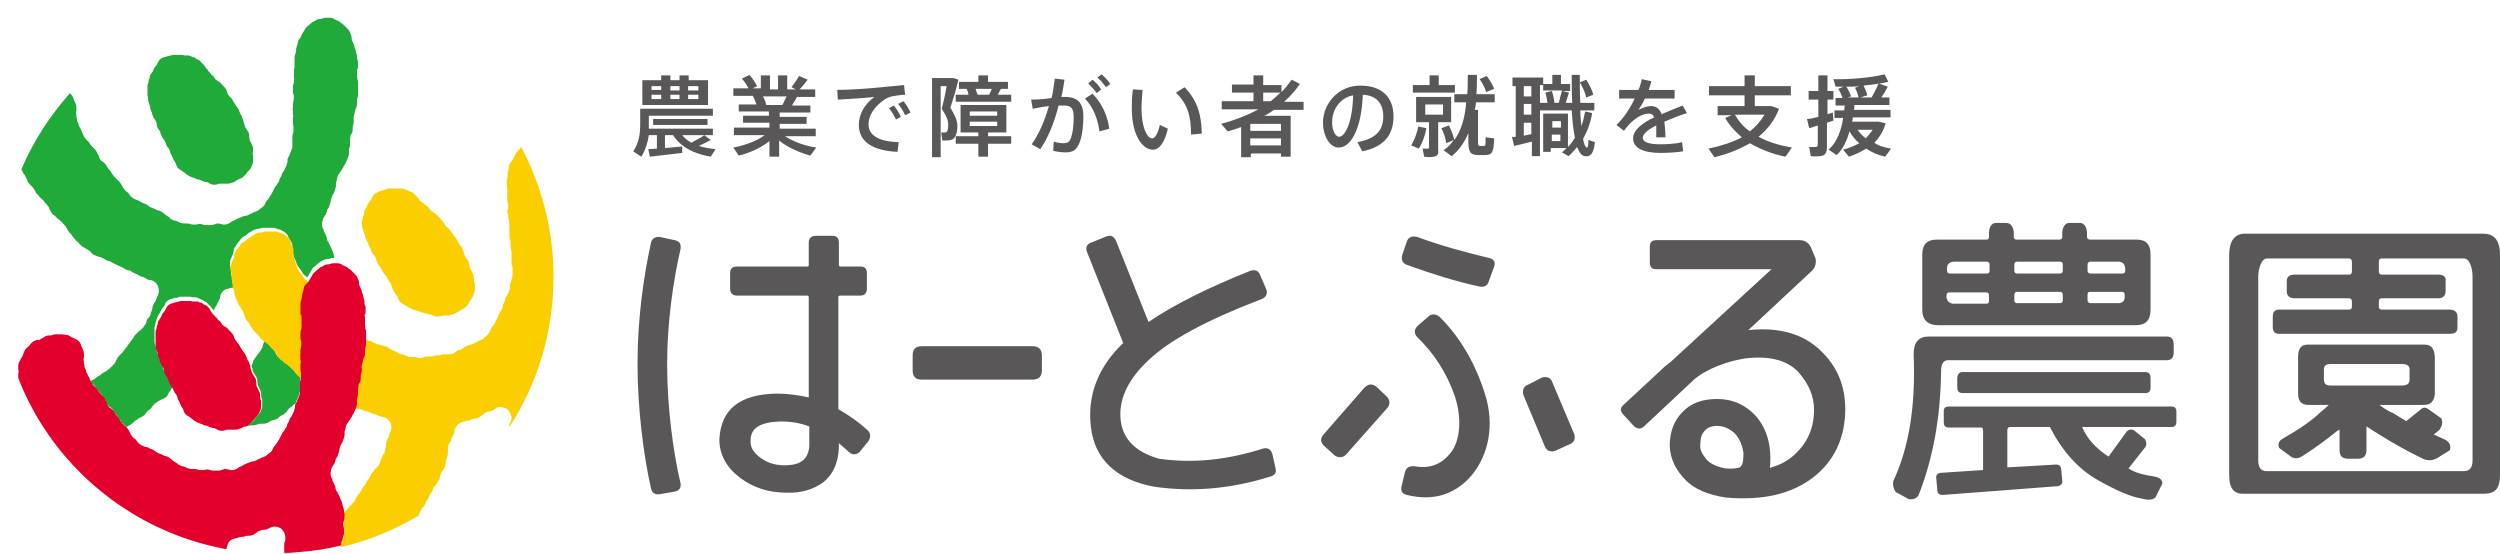 <svg enable-background="new 0 0 464.3 102.8" height="102.8" viewBox="0 0 464.3 102.8" width="464.3" xmlns="http://www.w3.org/2000/svg"><path d="m13.7 18.4c0 .2.1.4.2.5.2.3.3.7.3 1.1v.6.8.3c0 .1.1.4.1.4 0 .2.1.4.1.5l.1.2c.1.1.1.2.1.3 0 .2.1.4.2.5 0 .1.1.1.1.2.1.1.1.2.2.4.1.1.1.2.1.2.2.3.3.5.3.7.1.3.3.6.5.8 0 0 .2.2.2.2.2.2.4.4.5.6s.3.4.5.6l.2.2c0 .1.1.1.1.1.2.2.4.5.5.7.1.1.1.2.2.4.1.1.2.3.2.4.1.3.3.6.6.9.1.1.2.2.3.2l.3.3c.1.1.3.3.3.5.1.2.2.4.4.5.2.2.3.4.4.6s.2.4.4.5c.1.1.2.2.2.3.1.1.1.2.2.2.1.1.3.3.3.3.2.2.3.4.4.4.1.1.2.3.3.4s.2.2.2.3c0 0 .1.2.2.4.1.3.3.5.6.7.2.1.3.3.5.5.2.3.4.5.7.7.1 0 .1.1.2.1.2.2.4.3.7.3.2.1.4.1.6.3l.6.3c.3.1.5.2.7.4.1.1.3.2.5.3l.2.1c.1.1.2.1.3.1s.2.1.4.2.4.2.6.2c.4.1.8.3 1 .6.1.1.3.3.4.3l.6.4.1.1c.1.1.2.1.2.2.2.1.5.3.7.3.1 0 .3.1.4.1.2.1.3.1.4.2.3.2.6.2.9.2h.4c.2 0 .5 0 .7.1s.5.1.7.1h.4l.6-.1h.2c.2 0 .3 0 .5.1.2 0 .3.1.5.1h.4.4c.2 0 .5 0 .7-.1 0 0 .2-.1.3-.1.2 0 .3-.1.5-.1s.4 0 .6.1c.2 0 .3.1.5.1.4 0 .8-.1 1.2-.4.1-.1.2-.1.3-.2.1 0 .2-.1.3-.1.2-.1.3-.1.5-.3.2-.1.4-.3.7-.3.1 0 .2-.1.3-.1.2-.1.4-.1.6-.2.3 0 .5-.1.7-.2.1-.1.3-.1.4-.2.1 0 .2-.1.4-.2.1 0 .1-.1.2-.1 0 0 .2-.1.3-.1.3-.1.5-.2.7-.4 0 0 .1-.1.1-.1.1 0 .1-.1.2-.2s.1-.1.2-.1c.3-.2.5-.5.6-.8s.3-.5.5-.7.3-.4.4-.6c.1-.1.1-.2.2-.3s.2-.3.2-.4c0 0 .1-.2.1-.2l.3-.6c.1-.1.2-.3.3-.4s.3-.3.3-.5c.1-.2.2-.4.3-.6 0-.2.1-.4.2-.5s.2-.3.2-.4c.1-.3.2-.5.4-.7.1-.2.3-.4.3-.6 0-.1.1-.1.1-.2.1-.2.2-.4.2-.7 0-.1 0-.3.1-.4 0-.1 0-.2 0-.3 0-.2.1-.4.2-.5s.1-.3.2-.4c0-.1.1-.2.1-.3.1-.2.1-.3.2-.5 0-.1 0-.2.1-.3 0-.1.1-.2.1-.3s0-.1 0-.2c0-.2.1-.4 0-.6 0-.1 0-.3 0-.4 0-.2 0-.4 0-.6 0-.1 0-.1 0-.2 0-.2 0-.3.1-.5 0-.1.1-.3.1-.5 0-.1 0-.2 0-.3s0-.3 0-.4c0-.3 0-.5-.1-.7 0-.3-.1-.5 0-.7v-.4c0-.2 0-.4 0-.6 0-.1 0-.2 0-.3v-.4c0-.2 0-.3 0-.5s.1-.3 0-.5c0-.2 0-.4.1-.6 0-.1 0-.1 0-.2.1-.3.1-.9 0-1.2 0-.1-.1-.3-.1-.5s0-.6 0-.7c0-.2 0-.5.1-.7 0-.2.1-.3.1-.5v-.2c0-.2 0-.4 0-.5 0-.2-.1-.4 0-.6 0-.1 0-.3 0-.4 0-.3 0-.5.1-.8 0-.2.1-.4 0-.7 0-.1 0-.2 0-.2 0-.2 0-.7 0-.7s0-.1 0-.2c0-.4.1-.7.2-.9 0-.2.1-.4.1-.7s.1-.5.2-.8c.1-.1.1-.3.1-.4.1-.4.2-.8.5-1 .1-.1.2-.3.3-.4l.7-1.2c.1-.2.2-.4.4-.5.1-.1.1-.1.2-.2l.6-.5c.1-.1.3-.2.4-.3.1 0 .3-.2.4-.2.3-.2.6-.3 1-.3.1 0 .3 0 .4-.1.2 0 .3-.1.5-.1h.7c.3 0 .7.1 1 .3.1.1.3.1.4.2.3.1.6.3.8.5.1.1.2.2.3.2.2.1.3.3.4.4s.2.2.3.3c.3.2.5.5.6.8.2.4.3.7.3 1s.1.6.2.8c0 0 .1.2.1.2.1.2.1.4.2.6 0 .1 0 .2.1.3s.1.2.1.3c0 0 .1.2.1.4 0 .1 0 .3.1.4.1.2.1.4.1.6s0 .4.1.6c0 .2.1.3.1.5v.5c0 .2 0 .4-.1.6 0 .1 0 .2-.1.2v.4.3.4.2.3.4c0 .3 0 .6.1.9.1.2.1.4.1.6v1.8.2c0 .2 0 .5-.1.7-.1.3-.2.6-.1.9 0 .4-.1.8-.2 1.1-.1.2-.2.4-.2.7 0 .2-.1.3-.1.4-.1.3-.1.7-.1 1 .1.3 0 .6-.1.9-.1.2-.1.4-.1.7 0 .4 0 .7-.2 1-.1.2-.1.3-.2.5s-.1.6-.1.9v.6c0 .2 0 .4-.1.6s-.1.4-.1.6v.5c0 .3-.1.5-.2.8 0 .1-.1.2-.1.3s-.1.3-.2.4c-.1.3-.2.5-.3.6s-.1.2-.2.3-.1.3-.2.4-.2.3-.3.5-.1.3-.3.4c-.2.3-.4.7-.4 1 0 .1 0 .3-.1.4-.1.2-.1.5-.1.7v.3c0 .2-.1.5-.2.7 0 .1-.1.2-.1.3 0 .2-.1.4-.3.6-.1.2-.2.3-.2.5 0 .1 0 .2-.1.2-.1.2-.1.4-.1.6s-.1.4-.2.6c-.1.3-.2.4-.2.5-.1.2-.2.4-.3.7s-.2.6-.4.8c-.1.1-.2.3-.3.5-.3.6-.3 1.3 0 1.9 0 .1.1.1.1.2.1.2.1.3.2.5s.3.5.3.7.1.2.1.3c0 .2.1.5.2.7 0 .1.1.3.2.3l.1.2c.2.4.3.6.4.9 0 .2.1.3.2.4.1.2.2.5.2.7s.1.3.1.5h.4c.3 0 .7.1 1 .3.1.1.3.1.4.2.3.1.6.3.8.5.1.1.2.2.3.2.2.1.3.3.4.4s.2.2.3.3c.3.2.5.5.6.8.2.4.3.7.3 1s.1.6.2.8c0 0 .1.2.1.2.1.2.1.4.2.6 0 .1 0 .2.1.3s.1.2.1.3c0 0 .1.2.1.4 0 .1 0 .3.1.4.1.2.1.4.1.6s0 .4.1.6c0 .2.1.4.1.5v.5c0 .2 0 .4-.1.6 0 .1 0 .2-.1.2v.4.3.4.2.3.4c0 .3 0 .6.1.9.1.2.1.4.1.6v.8c.1 0 .2 0 .2.1.2.1.4.2.6.2.3.1.5.2.7.3.1.1.3.2.5.2l.2.1c.1 0 .2.1.3.1s.2.1.4.1c.2.1.4.1.6.2.4 0 .8.2 1.1.5.1.1.3.2.5.3l.6.3.1.1c.1.1.2.1.3.1.2.1.5.2.7.3.1 0 .3.1.4.1.2.1.4.1.5.2.3.1.6.2.9.2h.4c.2 0 .5 0 .7.1s.5.1.7.1c.1 0 .2 0 .4-.1l.5-.2h.2.5.5c.1 0 .3 0 .4-.1.1 0 .3-.1.4-.1.2 0 .5-.1.7-.1 0 0 .2-.1.3-.1.2 0 .3-.1.5-.1h.6.5c.4 0 .8-.2 1.2-.5.1-.1.2-.1.3-.2.1 0 .2-.1.3-.2.2-.1.3-.2.5-.3.2-.2.4-.3.6-.4.1 0 .2-.1.3-.1.2-.1.4-.2.6-.2.3-.1.5-.2.7-.3.1-.1.2-.2.4-.2.1 0 .2-.1.3-.2.1 0 .1-.1.2-.1 0 0 .2-.1.3-.1.3-.1.5-.3.7-.5 0 0 .1-.1.1-.1.1-.1.1-.1.2-.2s.1-.1.2-.2c.2-.2.4-.5.5-.8s.2-.5.4-.7.3-.4.4-.6c.1-.1.1-.3.2-.4s.2-.3.2-.4c0 0 .1-.2.1-.2l.2-.6c.1-.1.2-.3.3-.5s.2-.3.3-.5.2-.5.2-.6c0-.2.1-.4.2-.6.1-.1.1-.3.2-.5.1-.3.2-.5.3-.7s.2-.4.3-.6c0-.1 0-.1.1-.2.1-.2.2-.5.2-.7 0-.1 0-.3 0-.4s0-.2 0-.3c0-.2.1-.4.2-.5s.1-.3.1-.4 0-.2.1-.3c.1-.2.1-.3.1-.5 0-.1 0-.2 0-.3s0-.2 0-.3 0-.1 0-.2c0-.2 0-.4 0-.6 0-.1 0-.3-.1-.4 0-.2-.1-.4-.1-.5s0-.1 0-.2c0-.2 0-.3 0-.5s0-.3 0-.5c0-.1 0-.2 0-.3s0-.3 0-.4c0-.3-.1-.5-.1-.7-.1-.3-.1-.5-.1-.7v-.4c0-.2 0-.4-.1-.6 0-.1-.1-.2-.1-.3v-.4c0-.2 0-.3 0-.5s0-.4 0-.5c0-.2 0-.4 0-.6 0-.1 0-.1 0-.2.1-.3.1-.9-.1-1.2-.1-.1-.1-.3-.1-.5s-.1-.6-.1-.7c0-.2 0-.5 0-.7s.1-.3.1-.5v-.2c0-.2 0-.4-.1-.5-.1-.2-.1-.4-.1-.6 0-.1 0-.3 0-.4 0-.3 0-.5 0-.8 0-.2 0-.4 0-.7 0-.1 0-.2 0-.2 0-.2-.1-.7-.1-.7s0-.1 0-.2c0-.4 0-.7.1-.9s.1-.5.1-.8 0-.5.1-.8c0-.1.1-.3.1-.4 0-.4.2-.8.4-1.1.1-.1.2-.3.3-.4l.6-1.2c.1-.2.2-.4.4-.5.1-.1.1-.1.2-.2l.4-.5c-8.8-16-25.9-27.1-45.6-27.1-15.3 0-29 6.7-38.4 17.3.3.3.6.6.7 1.1zm53.9 22.4c0-.1.1-.3.1-.4s0-.2.1-.4c0-.1 0-.2.1-.3 0-.3.2-.6.3-.9.1-.2.2-.4.3-.6.1-.3.2-.5.4-.7s.3-.4.4-.6c.2-.6.6-1 1.2-1.2.1 0 .2-.1.2-.1.2-.1.4-.1.5-.2.1 0 .3-.1.4-.1s.2-.1.3-.1.1 0 .2-.1c.1 0 .2-.1.4-.1h.6.3.3.4.3.2.2c.2 0 .4 0 .6.1.1 0 .1 0 .2.1.2 0 .3.1.5.2.1.1.2.1.4.2.3.1.6.3.9.6.1.1.1.1.2.2l.2.2c.1.1.2.2.3.4s.3.4.5.5l.2.1c.1.1.2.2.3.3s.2.2.4.3.4.3.5.5c.2.3.5.5.8.7.3.1.5.3.7.6.1.1.1.1.2.2 0 0 .2.2.2.2.2.2.3.3.4.5l.1.2c.1.1.1.2.2.3.1.3.3.5.5.7l.2.1c.2.1.3.3.4.5s.2.3.3.4.3.3.3.4c.1.2.2.3.3.4.2.2.4.5.5.8 0 0 .1.1.1.2s.1.2.2.3c0 .1.1.2.2.3.2.2.3.5.4.7 0 .1.1.3.2.4s.1.2.1.4c.1.2.1.3.2.5.1.1.2.4.3.5.3.3.5.7.5 1.2 0 .3.1.7.3.9.1.1.2.3.2.4s.1.1.1.2c.1.2.2.5.2.7 0 .3 0 .7.1.9s.1.4.1.5v.3.3.3c0 .3-.1.5-.2.7 0 .1-.1.2-.1.3-.1.3-.2.5-.4.8l-.5.5c-.1.1-.2.2-.2.4-.1.3-.3.5-.5.6l-.5.4c-.1.1-.3.2-.4.2-.1.1-.2.1-.3.2s-.3.2-.6.3c-.3.2-.6.2-.8.3-.1 0-.2 0-.3.1-.1 0-.3.1-.4.1s-.3 0-.4 0-.3 0-.4 0c-.2 0-.4.1-.5.1-.2.1-.4.1-.5.1-.4 0-.7 0-1-.2-.2-.1-.3-.1-.5-.2-.1 0-.3-.1-.4-.1-.1-.1-.3-.1-.4-.1s-.1 0-.2 0c0 0-.1 0-.2-.1-.3-.1-.4-.1-.6-.1s-.4-.1-.5-.2-.2-.1-.4-.1l-.3-.1c-.2 0-.4-.1-.6-.2-.1 0-.1-.1-.2-.1-.2-.1-.3-.2-.5-.3-.1-.1-.3-.2-.5-.3-.1 0-.4-.2-.4-.2-.4-.2-.8-.6-1-1.1-.1-.2-.2-.4-.3-.6-.1-.1-.1-.2-.2-.3l-.1-.2c-.1-.1-.1-.2-.2-.3s-.1-.3-.2-.4c-.1-.2-.2-.3-.2-.5-.1-.3-.2-.5-.4-.8-.1-.1-.2-.2-.2-.3-.1-.1-.2-.3-.2-.4-.1-.3-.3-.5-.5-.7s-.3-.4-.4-.6c0-.1-.1-.1-.1-.2s-.1-.2-.1-.2c0-.1-.1-.2-.2-.3s-.1-.2-.2-.3c-.3-.3-.4-.6-.5-1s-.2-.7-.5-1c-.2-.2-.4-.5-.5-.8 0-.1-.1-.4-.2-.5-.2-.3-.2-.5-.3-.7 0-.2-.1-.5-.3-.7-.2-.3-.2-.5-.3-.8 0-.1 0-.2-.1-.3 0-.1 0-.2-.1-.3l-.1-1-.1-.8c.4-.2.4-.4.5-.6zm-40.1-24.8c0-.2 0-.4.1-.6 0-.1.1-.3.1-.4s0-.2.1-.4c0-.1.1-.2.1-.3.1-.3.2-.6.4-.9.1-.2.2-.3.3-.5.1-.3.3-.5.4-.7.2-.2.3-.4.4-.6.2-.6.7-1 1.3-1.1.1 0 .2 0 .3-.1.2-.1.4-.1.5-.1s.3 0 .4-.1c.1 0 .2-.1.3-.1h.2.4.6.3.3c.2 0 .3 0 .4.1h.3.2.2c.2 0 .4.1.6.2.1 0 .1 0 .2.1.2.1.3.1.5.2.1.1.2.1.3.2.3.1.6.4.8.6 0 .1.1.1.2.2l.2.2c.1.1.2.3.3.4.1.2.3.4.5.6l.2.2c.1.1.2.2.3.3s.2.3.3.4c.2.1.3.3.5.5.2.3.4.6.7.7s.5.4.7.6c0 .1.1.1.2.2 0 0 .1.2.2.2.2.2.3.3.4.5l.1.2c.1.1.1.2.1.3.1.3.3.6.5.8l.1.1c.2.2.3.3.4.5s.2.3.3.5c.1.1.2.3.3.5s.2.3.3.4c.2.2.4.5.4.8 0 0 0 .2.1.2 0 .1.1.2.1.3s.1.2.2.3c.2.2.3.5.3.8 0 .2.1.3.1.4.1.1.1.2.1.4s.1.3.2.5c.1.1.2.4.3.5.3.3.4.8.4 1.2 0 .3.1.7.2.9.1.1.1.3.2.4 0 .1 0 .1.1.2.1.2.2.5.2.7 0 .3 0 .7.1.9s.1.4.1.5v.3.3.3c0 .3-.1.5-.2.7-.1.1-.1.2-.1.3-.1.3-.3.5-.5.7l-.3.3c-.1.1-.2.2-.3.4s-.3.4-.6.6l-.5.4c-.1.1-.3.2-.4.2s-.2.1-.3.2c-.1 0-.3.2-.6.3s-.6.2-.8.2c-.1 0-.2 0-.3 0s-.3 0-.4 0-.3 0-.4 0-.3 0-.4 0c-.2 0-.4 0-.5.1-.2.1-.4.1-.6.1-.4 0-.7-.1-1-.3-.2-.1-.3-.2-.5-.2-.1 0-.3-.1-.4-.1-.1-.1-.3-.1-.4-.1s-.1 0-.2-.1c0 0-.1-.1-.2-.1-.1-.1-.2-.1-.4-.1s-.3-.1-.5-.2c-.1-.1-.2-.1-.3-.1l-.3-.1c-.2-.1-.4-.2-.6-.3 0 0-.1-.1-.2-.1-.1-.1-.3-.2-.4-.3s-.3-.2-.4-.3c-.1 0-.4-.3-.4-.3-.4-.3-.7-.7-.9-1.1-.1-.2-.2-.4-.3-.6-.1-.1-.1-.2-.2-.3l-.1-.2c-.1-.1-.1-.2-.1-.3s-.1-.3-.2-.4c-.1-.2-.2-.3-.2-.5-.1-.3-.2-.6-.4-.8-.1-.1-.2-.2-.2-.3-.1-.1-.1-.3-.2-.5-.1-.3-.2-.5-.4-.7s-.3-.4-.4-.7c-.4 0-.4-.1-.4-.1 0-.1-.1-.2-.1-.3s-.1-.2-.1-.3c-.1-.1-.1-.2-.2-.3-.2-.3-.4-.6-.4-1s-.2-.7-.4-1c-.2-.2-.3-.5-.4-.8 0-.2-.1-.4-.2-.6-.2-.3-.2-.5-.3-.7 0-.2-.1-.5-.2-.7-.1-.3-.2-.6-.2-.9 0-.1 0-.2 0-.3s0-.2 0-.3v-1z" fill="none"/><path d="m3.6 69.6v-.2c0-.3 0-.5 0-.8 0 0 0-.3 0-.4v-.2c0-.3.1-.7.3-1 0-.1.1-.1.1-.2.1-.2.2-.3.3-.5s.2-.4.3-.7.2-.6.4-.8.3-.4.4-.4l.4-.4c.2-.3.4-.5.7-.6.2-.1.3-.2.5-.2-.1-.1 0-.2.2-.3l.2-.1c.2-.2.4-.2.5-.3.1 0 .2-.1.3-.2.3-.2.7-.3 1-.3.2 0 .4 0 .6-.1s.4-.1.6-.1h.3.3.3.2l.8.1c.3 0 .6.1.8.3.1.1.2.1.4.2.1.1.3.1.4.2.1 0 .1.1.2.1.5.2.9.7 1 1.2 0 .2.1.4.2.5.2.3.3.7.3 1.1v.6.8.3c0 .1.1.4.1.4 0 .2.1.4.1.5l.1.2c.1.1.1.2.1.3 0 .2.1.4.2.5 0 .1.1.1.1.2.1.1.1.2.2.4.1.1.1.2.1.2.2.3.3.5.3.7 0 .1.1.2.2.3.1-.1.2-.1.3-.2.3-.1.5-.3.8-.5.1-.1.2-.2.4-.3.1-.1.4-.2.5-.3.2-.2.4-.3.6-.4s.4-.2.6-.4c0 0 .1-.1.1-.1s.2-.1.3-.2l.3-.3c.1-.1.2-.2.3-.3.2-.2.4-.4.5-.7 0-.1.2-.3.2-.4.1-.2.2-.4.4-.6l.2-.2.3-.3c0-.1.1-.1.2-.2s.2-.2.3-.4.2-.3.3-.4.2-.3.3-.4l.1-.2s.1-.1.2-.2.1-.2.2-.3.2-.3.3-.4.2-.3.3-.4c.1-.2.3-.5.5-.7.1-.1.1-.1.2-.2.2-.2.3-.4.6-.5.2-.1.4-.3.6-.6 0-.1.1-.1.1-.2.2-.2.3-.5.4-.7s.2-.5.3-.7c0 0 .1-.1.1-.1.2-.2.3-.4.4-.7 0-.1.1-.2.1-.4.1-.2.2-.4.2-.7 0-.4.2-.8.4-1s.3-.5.4-.8c0-.2.1-.3.2-.5s.2-.5.2-.8c0-.1 0-.2 0-.2 0-.9-.7-1.8-1.6-1.9-.3 0-.6-.2-.8-.3s-.4-.2-.6-.3c-.1 0-.3-.1-.4-.1s-.1 0-.2-.1c-.1 0-.1-.1-.2-.1-.2-.1-.4-.2-.6-.3s-.4-.1-.6-.3c-.2-.1-.4-.2-.6-.3-.1 0-.3-.1-.4-.1s-.3-.1-.5-.3c-.3.1-.3 0-.4 0s-.1-.1-.2-.1c-.2-.2-.4-.3-.7-.3-.1 0-.3-.1-.4-.2l-.5-.3c-.1 0-.5-.2-.6-.3-.3-.1-.5-.2-.6-.2s-.2-.1-.3-.2c-.2-.1-.4-.2-.6-.3-.1 0-.3-.1-.4-.1l-.8-.3c-.3-.1-.5-.3-.7-.5-.1-.1-.3-.3-.4-.4l-.2-.1c-.1 0-.2-.1-.3-.2s-.2-.1-.3-.2c-.1 0-.1-.1-.2-.1-.2-.1-.4-.3-.5-.4-.2-.2-.2-.3-.3-.3-.1-.1-.2-.2-.3-.3s-.3-.3-.4-.4-.2-.2-.3-.3-.2-.2-.3-.4-.3-.3-.4-.5l-.1-.1c-.2-.1-.3-.4-.4-.6 0-.1-.1-.1-.1-.2s-.1-.1-.1-.2c-.1-.2-.2-.3-.3-.4s-.2-.2-.3-.3c-.1-.2-.3-.4-.5-.5-.1-.1-.2-.1-.2-.2-.1-.1-.2-.1-.3-.2s-.2-.2-.3-.3l-.1-.1c-.1-.1-.1-.1-.2-.2-.1 0-.1-.1-.2-.1l-.2-.2c-.2-.2-.3-.4-.4-.7 0-.1 0-.1-.1-.2-.1-.3-.3-.6-.5-.8 0 0-.2-.2-.2-.2-.1-.1-.2-.3-.3-.4-.1-.2-.3-.4-.5-.5-.1-.1-.1-.1-.2-.2s-.2-.2-.3-.3c-.3-.3-.4-.4-.4-.5-.1-.1-.3-.3-.3-.4s-.1-.2-.1-.2c-.1-.2-.3-.6-.5-.7-.1-.1-.2-.2-.3-.3s-.1-.1-.2-.2c-.2-.2-.3-.4-.4-.6 0-.1-.3-.6-.3-.7-.1-.2-.2-.3-.3-.5s-.2-.3-.3-.5l-.1-.2c0-.1 0-.2-.1-.3-2.6 6.1-4 12.9-4 20 0 6.6 1.3 13 3.6 18.8-.2-.3-.2-.5-.1-.7z" fill="none"/><path d="m54.6 75.2-.3.3c-.1.1-.2.2-.3.2-.2.1-.3.3-.5.5l-.1.2-.2.2c-.2.2-.5.4-.7.5s-.4.2-.6.4c-.3.2-.6.4-.9.5-.1 0-.2.1-.4.1-.1 0-.3.2-.4.2-.3.2-.8.4-1.2.4-.1 0-.4 0-.5 0-.2 0-.3.1-.5.1-.1 0-.2.1-.3.1-.3.1-.6.1-.8.1h-.1c-.2 0-.4 0-.6.1-.2.1-.4.1-.6.1h-.2c-.1 0-.2.1-.3.1s-.3.2-.6.3-.6.2-.8.2c-.1 0-.2 0-.3 0s-.3 0-.4 0-.3 0-.4 0-.3 0-.4 0c-.2 0-.4 0-.5.1-.2.1-.4.1-.6.1-.4 0-.7-.1-1-.3-.2-.1-.3-.2-.5-.2-.1 0-.3-.1-.4-.1-.1-.1-.3-.1-.4-.1s-.1 0-.2-.1c0 0-.1-.1-.2-.1s-.3-.1-.4-.1c-.2 0-.3-.1-.5-.2-.1-.1-.2-.1-.3-.1l-.3-.1c-.2-.1-.4-.2-.6-.3 0 0-.1-.1-.2-.1-.1-.1-.3-.2-.4-.3s-.3-.2-.4-.3c-.1 0-.4-.3-.4-.3-.4-.3-.7-.7-.9-1.1-.1-.2-.2-.4-.3-.6-.1-.1-.1-.2-.2-.3v-.3c-.1-.1-.1-.2-.1-.3s-.1-.3-.2-.4c-.1-.2-.2-.3-.2-.5-.1-.3-.2-.6-.4-.8-.1-.1-.2-.2-.2-.3s-.1-.1-.1-.2c-.1.1-.2.2-.2.3-.1.2-.2.4-.4.6-.1.1-.2.3-.3.5s-.2.3-.3.5c-.2.2-.4.3-.7.4-.1 0-.2.1-.4.2-.1 0-.1.1-.2.1-.1.1-.3.2-.5.3s-.3.2-.4.3c-.1 0-.1.1-.2.2s-.2.2-.3.4-.3.4-.5.5-.3.3-.5.5c-.1.1-.2.3-.3.4-.2.2-.5.4-.8.5-.2.1-.3.1-.5.3-.1.1-.2.1-.3.2-.2.1-.5.3-.6.5-.2.2-.4.4-.7.5-.1 0-.2.1-.3.2-.1 0-.1.1-.2.1.1.1.1.2.2.3s.2.2.2.3c0 0 .1.2.2.4.1.3.3.5.6.7.2.1.3.3.5.5.2.3.4.5.7.7.1 0 .1.1.2.1.2.2.4.3.7.3.2.1.4.1.6.3l.6.3c.3.1.5.2.7.4.1.1.3.2.5.3l.2.1c.1.1.2.1.3.1s.2.1.4.2.4.2.6.2c.4.1.8.3 1 .6.1.1.3.3.4.3l.6.4.1.1c.1.1.2.1.2.2.2.1.5.3.7.3.1 0 .3.1.4.1.2.1.3.1.4.2.3.2.6.2.9.2h.4c.2 0 .5 0 .7.1s.5.1.7.1h.4l.6-.1h.2c.2 0 .3 0 .5.1.2 0 .3.1.5.1h.4.4c.2 0 .5 0 .7-.1 0 0 .2-.1.3-.1.2 0 .3-.1.5-.1s.4 0 .6.1c.2 0 .3.1.5.1.4 0 .8-.1 1.2-.4.1-.1.2-.1.3-.2.1 0 .2-.1.3-.1.2-.1.3-.1.5-.3.2-.1.4-.3.7-.3.1 0 .2-.1.3-.1.2-.1.4-.1.6-.2.3 0 .5-.1.7-.2.1-.1.3-.1.4-.2.1 0 .2-.1.4-.2.1 0 .1-.1.2-.1 0 0 .2-.1.3-.1.3-.1.5-.2.7-.4 0 0 .1-.1.1-.1.1 0 .1-.1.2-.2s.1-.1.2-.1c.3-.2.5-.5.6-.8s.3-.5.5-.7.3-.4.4-.6c.1-.1.1-.2.2-.3s.2-.3.2-.4c0 0 .1-.2.1-.2l.3-.6c.1-.1.2-.3.3-.4s.3-.3.3-.5l.3-.6c0-.2.1-.4.2-.5s.2-.3.2-.4c.1-.3.2-.5.4-.7.1-.2.3-.4.3-.6 0-.1.1-.1.1-.2.1-.2.2-.4.2-.7 0-.1 0-.3.1-.4 0-.1 0-.2 0-.3s.1-.1.1-.2c0 0 0 0-.1.1 0-.5-.1-.4-.2-.4z" fill="none"/><path d="m40.1 58.8.3.3c.1.1.2.3.3.4.2.1.3.3.5.5.2.3.4.6.7.7s.5.4.7.6c0 .1.1.1.2.2 0 0 .1.2.2.2.2.2.3.3.4.5l.1.2c.1.1.1.2.1.3.1.3.3.6.5.8l.1.1c.2.2.3.3.4.5s.2.3.3.5c.1.1.2.3.3.5s.2.3.3.4c.2.2.4.5.4.8 0 0 0 .2.1.2 0 .1.1.2.1.3s.1.2.2.3c.2.2.3.5.3.8v.1c.1-.1.2-.3.2-.4 0 0 .1-.2.1-.3l.3-.6c.1-.1 1.1-1.5 1.1-1.5.2-.3.3-.6.4-.9 0-.2.1-.4.2-.6 0-.1.1-.2.2-.3-.1-.1-.2-.2-.3-.2-.1-.1-.2-.2-.3-.2-.2-.1-.3-.2-.4-.4-.1-.1-.1-.2-.2-.2-.1-.2-.4-.5-.6-.7-.1-.1-.2-.2-.3-.3s-.1-.1-.2-.2c-.2-.2-.3-.3-.4-.6 0-.1-.3-.6-.4-.6-.1-.2-.2-.3-.3-.5-.2-.2-.3-.3-.4-.5l-.1-.2c-.1-.2-.2-.4-.2-.6 0-.3-.1-.5-.3-.7 0-.1-.1-.1-.1-.2-.1-.2-.2-.3-.3-.4s-.2-.2-.2-.4l-.1-.1c-.1-.2-.1-.3-.2-.4 0 0 0-.2-.1-.2 0-.2-.1-.3-.2-.5 0-.1-.1-.1-.1-.2-.1-.2-.2-.4-.2-.7 0-.1 0-.2-.1-.3v-.1c-.2 0-.4.1-.6.1-.1.1-.2.1-.4.1-.8.2-1.4.8-1.5 1.5 0 .2-.1.4-.2.6 0 .1-.1.1-.1.2-.1.1-.2.3-.2.4s-.1.2-.1.2c-.1.2-.2.3-.3.5s-.2.4-.3.6v.1c.1.1.1.2.2.2z" fill="none"/><path d="m65.8 76.1c0 .1-.1.3-.2.4-.1.3-.2.5-.3.6s-.1.2-.2.3-.1.3-.2.4-.2.3-.3.5-.1.3-.3.4c-.2.3-.4.7-.4 1 0 .1 0 .3-.1.4-.1.2-.1.5-.1.7v.3c0 .2-.1.5-.2.7 0 .1-.1.2-.1.3 0 .2-.1.4-.3.6-.1.2-.2.3-.2.5 0 .1 0 .2-.1.2-.1.2-.1.4-.1.6s-.1.4-.2.6c-.1.3-.2.4-.2.5-.1.2-.2.4-.3.7s-.2.6-.4.8c-.1.1-.2.3-.3.5-.3.6-.3 1.3 0 1.9 0 .1.1.1.1.2.1.2.1.3.2.5s.3.5.3.7.1.2.1.3c0 .2.1.5.2.7 0 .1.1.3.2.3l.1.2c.2.4.3.6.4.9 0 .2.1.3.2.4.1.2.2.5.2.7s.1.4.2.6c.1.1.1.3.1.5.2-.1.4-.3.6-.5 0 0 .1-.1.1-.2s.1-.2.3-.3c.1-.1.2-.2.3-.3s.2-.2.3-.3c.2-.2.4-.4.5-.7 0-.1.2-.3.2-.4.1-.2.2-.4.4-.6l.2-.2c.1-.1.2-.2.2-.3s.1-.1.1-.2c.1-.1.2-.2.2-.4.1-.2.2-.3.3-.4s.2-.3.3-.4l.1-.2c0-.1.1-.1.1-.2.1-.1.1-.2.2-.3s.2-.3.3-.4.2-.3.2-.4c.1-.3.3-.5.4-.7.1-.1.1-.2.2-.2.1-.2.3-.4.5-.6s.4-.4.5-.6c0-.1.1-.1.1-.2.2-.2.3-.5.3-.8 0-.2.1-.5.3-.7 0 0 .1-.1.1-.2.2-.2.3-.5.3-.7 0-.1.1-.3.1-.4.1-.2.1-.4.1-.7 0-.4.1-.8.3-1.1.2-.2.3-.5.3-.8 0-.2.1-.4.2-.5.1-.2.2-.5.2-.8 0-.1 0-.2 0-.2-.1-.9-.8-1.7-1.8-1.8-.3 0-.6-.1-.8-.3-.2-.1-.4-.2-.6-.2-.1 0-.3-.1-.4-.1s-.1 0-.2-.1c-.1 0-.1-.1-.2-.1-.2-.1-.4-.2-.6-.2s-.5-.1-.6-.2c-.2-.1-.4-.2-.7-.2-.1 0-.3-.1-.4-.1s-.2-.1-.4-.2v.1c.2.2.2.3.1.4z" fill="none"/><path d="m94.6 79c0-.2 0-.4.1-.5.1-.2.1-.5.1-.7 0-.7-.4-1.4-1.1-1.7-.4-.2-.8-.3-1.1-.2-.3 0-.6.1-.8.3-.1.1-.2.1-.3.2-.4.2-.6.2-.8.3-.4 0-.8.2-1.1.5 0 0-.3.2-.4.3-.4.3-.8.4-1.1.5-.2 0-.5.1-.7.2s-.4.1-.6.2c-.3 0-.6.1-.8.2-.1.1-.2.1-.4.1-.8.2-1.3.9-1.4 1.7 0 .2-.1.4-.2.7 0 .1-.1.1-.1.2-.1.1-.2.3-.2.4s-.1.2-.1.2c-.1.2-.1.3-.2.5s-.2.4-.3.6c0 .1 0 .3-.1.4v.2.4.2c0 .4 0 .7-.2 1s-.2.6-.2.9c0 .5-.1.9-.3 1.2-.1.2-.2.3-.3.4-.1.2-.2.3-.3.5 0 .1-.1.2-.1.3-.1.1-.1.2-.1.4-.1.2-.2.5-.3.7-.1.1-.2.2-.2.4-.1.2-.2.3-.3.4-.2.2-.4.5-.5.8-.1.2-.1.3-.3.6-.2.2-.3.4-.4.7-.1.2-.1.4-.3.6-.1.1-.1.2-.2.3 0 .1-.2.3-.2.4-.1.2-.2.5-.4.7-.1.1-.1.1-.2.2 0 .1-.1.1-.1.2-.2.2-.3.4-.4.7-.1.2-.1.4-.2.5 6.9-4.1 12.7-9.7 17-16.4.1-.5.1-.6.1-.7z" fill="none"/><path d="m52.8 102c0-.1 0-.1 0-.2s0-.2 0-.2c0-.1 0-.2 0-.3 0-.2 0-.4.1-.5.1-.2.1-.5.1-.7 0-.7-.3-1.4-.9-1.8-.3-.2-.7-.3-1.1-.3-.3 0-.6.1-.8.2-.1.1-.2.1-.4.2-.4.1-.6.2-.8.2-.4 0-.8.1-1.2.4 0 0-.3.2-.4.3-.4.3-.8.4-1.2.4-.2 0-.5 0-.7.1s-.4.1-.6.1c-.3 0-.6.1-.8.2-.1.1-.2.1-.4.1-.8.2-1.4.8-1.5 1.5 0 .2-.1.3-.2.5 3 .5 6.1.8 9.2.8h1.4c0-.1 0-.2 0-.4.2-.3.2-.5.2-.6z" fill="none"/><path d="m55.3 69.6c-.2-.1-.4-.3-.5-.5 0-.1-.1-.1-.2-.2 0-.1-.1-.1-.1-.2-.1-.1-.2-.3-.4-.4-.1-.1-.2-.2-.3-.3-.2-.2-.4-.4-.6-.5-.1 0-.2-.1-.2-.2-.1-.1-.2-.1-.3-.2s-.2-.1-.3-.2l-.1-.1c-.1-.1-.2-.1-.2-.2-.1 0-.1-.1-.2-.1l-.2-.2c-.2-.2-.4-.4-.5-.7 0-.1 0-.1-.1-.2-.1-.2-.3-.6-.5-.7 0 0-.2-.2-.2-.2-.1-.1-.3-.3-.4-.4-.1-.2-.3-.4-.5-.5-.1-.1-.2-.1-.2-.2 0 0-.1 0-.1-.1-.1.1-.1.2-.2.3-.1.2-.1.4-.2.6 0 .3-.2.6-.4.9 0 0-1.1 1.5-1.1 1.5-.1.2-.3.4-.3.6 0 .1-.1.3-.1.3-.1.1-.1.3-.2.4 0 .1.1.2.1.4.1.1.1.2.1.4s.1.3.2.5c.1.1.2.4.3.5.3.3.4.8.4 1.2 0 .3.1.7.2.9.1.1.1.3.2.4 0 .1 0 .1.1.2.1.2.2.5.2.7 0 .3 0 .7.1.9s.1.4.1.5v.3.3.3c0 .3-.1.5-.2.7-.1.1-.1.2-.1.3-.1.3-.3.5-.5.7l-.3.3c-.1.1-.2.2-.3.4s-.3.4-.6.6l-.9.6c-.1.1-.3.2-.4.2 0 0 0 0-.1 0h.2c.2 0 .4 0 .6-.1.2-.1.4-.1.6-.1h.1c.2 0 .4 0 .8-.1.1 0 .2-.1.3-.1.2-.1.3-.1.5-.1h.5c.4 0 .9-.2 1.2-.4.1-.1.3-.2.4-.2s.2-.1.4-.1c.3-.1.7-.2.9-.5.2-.2.4-.3.6-.4.3-.1.5-.3.7-.5l.2-.2.1-.2c.1-.2.3-.3.5-.5.1-.1.2-.1.3-.2l.3-.3c.1-.1.2-.2.3-.2 0 0 0 0 .1-.1 0-.1.1-.2.1-.3.1-.1.1-.3.2-.4 0-.1.1-.2.1-.3.1-.2.1-.3.2-.5 0-.1 0-.2.1-.3 0-.1.1-.2.1-.3s0-.1 0-.2c0-.2.1-.4 0-.6 0-.1 0-.3 0-.4 0-.2 0-.4 0-.6 0-.1 0-.1 0-.2 0-.2 0-.3.1-.5 0-.1.1-.3.1-.4-.1-.1-.2-.2-.4-.3z" fill="#1faa39"/><path d="m66.3 13c0-.1 0-.2.1-.2.1-.2.1-.4.1-.6v-.5c0-.2 0-.4-.1-.5-.1-.2-.1-.4-.1-.6s0-.4-.1-.6c0-.1-.1-.3-.1-.4 0-.2-.1-.4-.1-.4 0-.1 0-.2-.1-.3 0-.1-.1-.2-.1-.3 0-.2-.1-.4-.2-.6 0 0-.1-.2-.1-.2-.1-.3-.2-.5-.2-.8s-.1-.6-.3-1c-.1-.3-.4-.6-.6-.8-.1-.1-.2-.2-.3-.3s-.3-.3-.4-.4-.2-.1-.3-.2c-.2-.2-.5-.4-.8-.5-.1 0-.3-.1-.4-.2-.3-.2-.6-.3-1-.3h-.7c-.2 0-.3 0-.5.1-.1 0-.3.1-.4.1-.4 0-.7.1-1 .3-.1.1-.3.2-.4.2-.2.1-.3.2-.4.3l-.6.5c-.1.1-.1.1-.2.2-.2.1-.3.3-.4.5l-.7 1.2c.1 0 0 .2-.1.3-.3.3-.5.6-.5 1 0 .1-.1.3-.1.4-.1.3-.2.5-.2.8s-.1.5-.1.7c-.1.2-.2.5-.2.9v.2.7.2.7c-.1.2-.1.5-.1.8v.4.6c0 .2.1.4 0 .5v.2c0 .2 0 .3-.1.5s-.1.5-.1.7v.7c0 .2 0 .3.1.5.1.3.1.9 0 1.2v.2c-.1.2-.1.4-.1.6v.5c0 .2-.1.3 0 .5v.4.3c.1.2.1.4 0 .6v.4.7c0 .2.1.4.1.7v.4.3c0 .2 0 .3-.1.5 0 .2-.1.3-.1.5v.2.6.4.6.2c0 .1 0 .2-.1.3 0 .1 0 .2-.1.3 0 .2-.1.3-.2.5 0 .1-.1.2-.1.3s-.1.3-.2.4c-.1.2-.2.4-.2.5v.3c0 .1 0 .3-.1.4 0 .2-.1.5-.2.7 0 .1-.1.1-.1.2-.1.2-.2.4-.3.6-.2.2-.3.4-.4.7 0 .2-.1.3-.2.4-.1.2-.2.4-.2.5 0 .2-.2.5-.3.6-.1.2-.2.3-.3.5-.1.1-.3.3-.3.4l-.3.6s-.1.2-.1.2c-.1.1-.1.3-.2.4s-.2.2-.2.3c-.1.2-.3.4-.4.6-.2.2-.4.4-.5.7s-.3.6-.6.8c-.1 0-.1.1-.2.1-.1.1-.1.1-.2.2 0 0-.1.1-.1.1-.2.2-.5.3-.7.4-.1 0-.3.1-.3.1-.1 0-.1.1-.2.1-.1.1-.2.1-.4.2-.1 0-.3.1-.4.2-.2.1-.5.2-.7.2s-.4.1-.6.2c-.1 0-.2.1-.3.1-.2.1-.5.2-.7.3-.1.1-.3.2-.5.3-.1 0-.2.1-.3.1-.1.1-.2.1-.3.2-.3.3-.8.4-1.2.4-.2 0-.3 0-.5-.1-.2 0-.4-.1-.6-.1s-.3 0-.5.1c0 0-.2.1-.3.1-.2.1-.5.1-.7.1-.1 0-.3 0-.4 0s-.3 0-.4 0c-.2 0-.3 0-.5-.1-.2 0-.3-.1-.5-.1-.1 0-.2 0-.2 0l-.6.1c-.1 0-.2 0-.4 0s-.5 0-.7-.1-.4-.1-.7-.1h-.4c-.3 0-.6-.1-.9-.2-.1-.1-.2-.1-.4-.2-.1-.1-.3-.1-.4-.1-.2 0-.5-.2-.7-.3-.1 0-.2-.1-.2-.2l-.1-.1-.6-.4c-.2-.1-.3-.2-.4-.3-.3-.3-.6-.5-1-.6-.2 0-.4-.1-.6-.2-.1-.1-.2-.1-.4-.2-.1 0-.2-.1-.3-.1l-.2-.1c-.2-.1-.3-.2-.5-.3-.2-.2-.4-.3-.7-.4-.2-.1-.4-.1-.6-.3-.2-.1-.4-.2-.6-.3-.3-.1-.5-.2-.7-.3-.1 0-.1-.1-.2-.1-.3-.2-.5-.4-.7-.7-.1-.2-.3-.4-.5-.5-.2-.2-.4-.4-.6-.7-.1-.2-.2-.4-.2-.4-.1-.1-.1-.2-.2-.3s-.2-.3-.3-.4c0-.1-.2-.2-.4-.4-.1-.1-.3-.3-.3-.3-.1-.1-.1-.2-.2-.2-.1-.1-.2-.2-.2-.3-.2-.2-.3-.3-.4-.5s-.2-.4-.4-.6-.3-.3-.4-.5-.2-.4-.3-.5l-.3-.3c-.1-.1-.2-.2-.3-.2-.3-.2-.5-.5-.6-.9-.1-.2-.1-.3-.2-.4s-.1-.2-.2-.4c-.1-.3-.3-.5-.5-.7 0 0-.1-.1-.1-.1-.1-.1-.1-.1-.2-.2-.2-.2-.4-.4-.5-.6s-.3-.5-.5-.6c0 0-.2-.2-.2-.2-.2-.2-.4-.5-.5-.8-.1-.2-.2-.4-.3-.7 0-.1-.1-.2-.1-.2-.1-.2-.1-.3-.2-.4 0-.1-.1-.1-.1-.2-.1-.2-.2-.3-.2-.5 0-.1 0-.2-.1-.3l-.1-.2c-.1-.2-.1-.3-.1-.5 0-.1-.1-.4-.1-.4 0-.1 0-.2 0-.3-.1-.3-.1-.5 0-.8 0-.2 0-.3 0-.6 0-.4-.1-.7-.3-1.1-.1-.2-.2-.4-.2-.5-.1-.4-.4-.8-.7-1.1-3.7 4.2-6.8 8.9-9 14.1 0 .1 0 .2.1.3l.1.2c.1.2.2.4.3.5s.2.3.3.5c0 .1.3.6.3.7.1.2.2.4.4.6l.2.2c.1.1.2.2.3.3.2.2.4.5.5.7 0 .1.1.2.1.2.1.3.2.4.4.5.1.1.2.2.2.3.1.1.2.2.3.3l.2.2c.2.2.4.3.5.5s.2.3.3.4c0 0 .2.2.2.2.2.2.4.5.5.8 0 .1 0 .1.1.2.1.3.3.5.4.7l.2.2c.1 0 .1.1.2.1.1.1.2.1.2.2l.1.1.3.3c.1.1.2.1.3.2l.2.2c.2.1.4.3.5.5.1.1.2.2.3.3s.2.3.3.4c0 .1.1.1.1.2.1.1.1.1.1.2.1.2.3.4.4.6l.1.1c.2.1.3.3.4.5.1.1.2.2.3.4.1.1.2.2.3.3.1.2.2.3.4.4.1.1.2.2.3.3s.1.2.3.3c.1.2.3.3.5.4.1 0 .1.1.2.1.1.1.2.2.3.2s.2.1.3.2l.2.1c.2.1.3.2.4.4.2.2.4.4.7.5l.8.3c.1 0 .3.1.4.1l.6.3c.1.1.3.2.3.2.1.1.3.1.6.2.1 0 .5.2.6.3l.6.3c.1.1.3.1.4.2.2.1.5.2.7.3.1 0 .1.1.2.1s.1.1.2.1c.2.2.4.3.5.3.1.1.3.1.4.1.2 0 .5.1.6.3l.6.3c.2.1.4.1.6.3.1 0 .1.1.2.1s.1 0 .2.1.3.1.4.1c.2.1.4.2.6.3.2.2.5.3.8.3.9.1 1.6 1 1.6 1.9v.2c0 .3-.1.5-.2.8-.1.2-.2.3-.2.5-.1.3-.2.5-.4.8s-.4.7-.4 1c0 .2-.1.5-.2.7-.1.1-.1.2-.1.4-.1.3-.2.5-.4.7 0 0-.1.1-.1.1-.2.2-.3.4-.3.7-.1.3-.2.5-.4.7-.1.1-.1.1-.1.2-.2.2-.4.4-.6.6-.2.1-.4.3-.6.5-.1.1-.1.2-.2.2-.2.2-.4.4-.5.7-.1.1-.2.3-.3.4s-.2.3-.3.4-.1.2-.2.3-.1.2-.2.2l-.1.2c-.1.2-.2.3-.3.4s-.2.3-.3.4-.2.2-.3.4c-.1.1-.1.1-.2.2s-.2.2-.3.3l-.2.2c-.2.2-.3.4-.4.6 0 .1-.2.3-.2.4-.1.3-.3.5-.5.7-.1.1-.2.2-.3.3s-.2.2-.3.3-.2.2-.3.2c0 0-.1.1-.1.1-.2.2-.4.3-.6.4s-.4.2-.6.4c-.1.1-.3.3-.5.3-.1.1-.3.2-.4.3-.2.2-.5.4-.8.5-.1 0-.2.1-.3.2.1.2.2.3.4.5 0 0 .2.2.2.2.2.2.4.4.5.6s.3.4.5.6c.1.1.1.1.2.2 0 .1.1.1.1.1.2.2.4.5.5.7.1.1.1.2.2.4.1.1.2.3.2.4.1.3.3.6.6.9.1.1.2.2.3.2l.3.3c.1.1.3.3.3.5.1.2.2.4.4.5.2.2.3.4.4.6s.2.4.4.5c.1.1.2.2.2.3.1.1.1.2.2.2.1.1.3.3.3.3.2.2.3.4.4.4 0 0 .1.1.1.1.1 0 .1-.1.2-.1.1-.1.2-.1.3-.2.3-.1.5-.3.7-.5s.4-.3.6-.5c.1 0 .2-.1.3-.2.2-.1.3-.2.5-.3.3-.1.6-.3.8-.5.1-.1.2-.3.3-.4.1-.2.3-.4.5-.5s.4-.3.5-.5c.1-.1.2-.3.3-.4 0 0 .1-.1.2-.2s.3-.2.4-.3c.2-.1.3-.2.5-.3.1 0 .1-.1.2-.1.1-.1.2-.1.4-.2.3-.1.5-.3.7-.4.1-.1.3-.3.3-.5.1-.2.2-.3.3-.5.2-.2.3-.4.4-.6.1-.1.1-.2.2-.3 0-.1-.1-.1-.1-.2-.1-.3-.2-.5-.4-.7s-.3-.4-.4-.7c0-.1-.1-.1-.1-.2s-.1-.2-.1-.3-.1-.2-.1-.3c-.1-.1-.1-.2-.2-.3-.2-.3-.4-.6-.4-1s-.2-.7-.4-1c-.2-.2-.3-.5-.4-.8 0-.2-.1-.4-.2-.6-.1-.3-.2-.5-.2-.7s-.1-.5-.2-.7c-.1-.3-.2-.6-.2-.9 0-.1 0-.2 0-.3s0-.2 0-.3v-1-.8c0-.2 0-.4.1-.6 0-.1.1-.3.1-.4s0-.2.1-.4c0-.1.1-.2.1-.3.1-.3.2-.6.4-.9.1-.2.2-.3.3-.5.1-.3.3-.5.4-.7.2-.2.3-.4.4-.6.2-.6.7-1 1.3-1.1.1 0 .2 0 .3-.1.2-.1.4-.1.5-.1s.3 0 .4-.1c.1 0 .2-.1.3-.1h.2.4.6.3.3c.2 0 .3 0 .4.1h.3.2.2c.2 0 .4.1.6.2.1 0 .1 0 .2.1.2.1.3.1.5.2.1.1.2.1.3.2.3.1.6.4.8.6 0 .1.1.1.2.2l.2.2c.1.1.2.3.3.4s.2.2.3.4c0 0 0 0 0-.1.1-.2.2-.4.3-.6.1-.1.2-.3.3-.5 0-.1.1-.2.1-.2 0-.1.2-.3.2-.4s.1-.1.1-.2c.1-.2.2-.4.2-.6.1-.8.7-1.4 1.5-1.5.1 0 .3-.1.4-.1.2-.1.4-.1.6-.1v-.1c0-.1-.1-.3-.1-.4-.1-.3-.2-.6-.2-.9 0-.2 0-.6-.1-.8s-.1-.4-.1-.6v-.2c0-.3 0-.5-.1-.8 0 0-.1-.3-.1-.4v-.2c0-.3 0-.7.2-1 0-.1.1-.1.1-.2.1-.2.1-.3.2-.5s.2-.5.2-.7c0-.3.1-.6.3-.8.1-.2.3-.4.3-.5.1-.1.3-.4.4-.5.2-.3.4-.5.6-.7s.3-.2.5-.3.3-.2.4-.3l.1-.1c.2-.2.4-.3.5-.3.1-.1.2-.1.3-.2.3-.2.6-.3 1-.4.2 0 .4-.1.6-.1.2-.1.4-.1.5-.1h.3.2.3.2.8c.3 0 .6.1.8.2.1.1.3.1.4.1s.3.1.4.2c.1 0 .1.1.2.1.5.2.9.6 1.1 1.2.1.2.2.4.3.5.2.3.4.7.4 1v.6c0 .3 0 .5.1.8 0 .1 0 .2.1.3 0 .1.1.4.1.4 0 .2.1.3.2.5l.1.2c.1.1.1.2.1.3.1.2.1.3.2.5 0 .1.1.1.1.2.1.1.1.2.2.3l.2.2c.2.3.3.5.4.6.1.3.3.5.6.7 0 0 .2.2.2.2.1 0 .1.1.1.1l.2-.2.7-1.2c.1-.2.2-.4.4-.5.1-.1.1-.1.2-.2l.6-.5c.1-.1.3-.2.4-.3.1 0 .3-.2.4-.2.3-.2.6-.3 1-.3.1 0 .3 0 .4-.1.2 0 .3-.1.5-.1h.3c-.1-.2-.1-.3-.1-.5s-.1-.5-.2-.7c-.1-.1-.1-.3-.2-.4-.1-.3-.2-.6-.4-.9l-.1-.2c0-.1-.1-.3-.2-.3-.1-.2-.2-.4-.2-.7 0-.1 0-.1-.1-.3s-.2-.5-.3-.7c-.1-.1-.2-.3-.2-.5 0-.1 0-.1-.1-.2-.3-.5-.2-1.3 0-1.9.1-.2.2-.3.3-.5.2-.2.3-.5.4-.8 0-.2.1-.5.3-.7.1-.1.1-.2.2-.5.1-.2.1-.4.2-.6 0-.2.1-.4.1-.6 0-.1.1-.2.1-.2 0-.2.1-.4.2-.5.1-.2.2-.4.3-.6 0-.1.1-.2.1-.3.1-.2.1-.5.2-.7 0-.1 0-.2 0-.3 0-.3 0-.5.1-.7 0-.1.1-.3.1-.4 0-.4.2-.7.4-1 .1-.1.2-.3.3-.4.1-.2.2-.3.3-.5.1-.1.2-.2.2-.4.1-.1.1-.2.2-.3s.2-.3.3-.6c.1-.1.1-.3.2-.4 0-.1.1-.2.1-.3.1-.2.2-.5.2-.8v-.5c0-.2 0-.4.1-.6s.1-.4.1-.6v-.6c0-.2 0-.6.1-.9 0-.2.1-.3.2-.5.2-.3.2-.6.2-1 0-.2 0-.4.1-.7s.1-.6.1-.9c-.1-.3 0-.7.1-1 0-.1.1-.3.1-.4 0-.2.1-.4.2-.7.2-.3.2-.6.2-1.1 0-.3 0-.6.1-.9.1-.2.1-.4.1-.7v-.2-1.8c0-.2 0-.4-.1-.6-.1-.3-.1-.6-.1-.9 0-.1 0-.1 0-.4 0-.1 0-.2 0-.3s0-.2 0-.2v-.4c0-.1 0-.2 0-.3 0 1 0 .8 0 .7z" fill="#1faa39"/><path d="m27.5 18.1v.3c0 .3.1.6.2.9.1.2.2.4.2.7 0 .2.1.4.2.7.1.1.1.4.2.6.1.3.2.6.4.8.2.3.4.6.4 1s.2.7.4 1c.1.1.1.2.2.3s.1.2.1.3.1.2.1.3.1.1.1.2c.1.2.2.5.4.7s.3.5.4.7c0 .2.1.3.2.5 0 .1.1.2.2.3.2.2.3.5.4.8 0 .2.1.4.2.5s.1.3.2.4c0 .1.1.2.1.3l.1.2c0 .1.1.2.2.3.1.2.2.4.3.6.1.5.4.9.9 1.1 0 0 .3.2.4.3.2.1.3.2.4.3s.3.2.4.3c.1 0 .1.1.2.1.2.1.3.2.6.3l.3.1c.1 0 .2.1.3.1.2.1.3.2.5.2.1 0 .3.1.4.1s.2.1.2.1c.1 0 .1 0 .2.1.1 0 .3.1.4.1.1.1.2.1.4.1s.4.1.5.2c.3.2.6.3 1 .3.2 0 .4 0 .6-.1s.4-.1.5-.1h.4.4.4.3c.2 0 .5-.1.8-.2s.5-.2.6-.3.2-.1.3-.2.3-.1.4-.2l.5-.2.6-.6c.1-.1.2-.2.3-.4l.3-.3c.2-.2.4-.5.5-.7 0-.1.1-.2.1-.3.1-.2.2-.5.2-.7v-.3c0-.1 0-.2 0-.3v-.3c0-.2 0-.4-.1-.5.1-.3.1-.7.1-1s-.1-.5-.2-.7c0-.1-.1-.1-.1-.2s-.1-.3-.2-.4c-.2-.3-.2-.6-.2-.9 0-.4-.1-.9-.4-1.2-.1-.1-.2-.4-.3-.5-.1-.2-.1-.3-.2-.5 0-.1-.1-.3-.1-.4-.1-.1-.1-.3-.1-.4-.1-.3-.2-.5-.3-.8 0-.1-.1-.2-.2-.3 0-.1-.1-.2-.1-.3 0 0-.1-.2-.1-.2-.1-.3-.2-.6-.4-.8-.1-.1-.2-.3-.3-.4-.1-.2-.2-.3-.3-.5-.1-.1-.2-.3-.3-.5s-.2-.4-.4-.5l-.1-.1c-.2-.2-.4-.5-.5-.8 0-.1-.1-.2-.1-.3l-.1-.3c-.1-.2-.2-.3-.4-.5 0 0-.1-.2-.2-.2-.1-.1-.1-.1-.2-.2-.2-.3-.4-.5-.7-.6-.3-.2-.6-.4-.7-.7-.1-.2-.3-.4-.5-.5-.1-.1-.2-.2-.3-.4-.1-.1-.2-.2-.3-.3l-.1-.2c-.2-.2-.4-.4-.5-.6s-.2-.3-.3-.4l-.2-.2c-.1-.1-.1-.1-.2-.2-.2-.3-.5-.5-.8-.6-.1 0-.2-.1-.3-.2s-.3-.2-.5-.2c-.1 0-.1 0-.2-.1-.2-.1-.4-.1-.6-.2-.1 0-.2 0-.2 0-.1 0-.2 0-.2 0-.1 0-.2 0-.3 0s-.3-.1-.4-.1-.2 0-.3 0-.2 0-.3 0h-.6c-.1 0-.2 0-.4 0-.1 0-.1 0-.2 0s-.2 0-.3.1c-.1 0-.3.1-.4.1-.2 0-.4.1-.5.1s-.2.1-.3.1c-.6.1-1.1.5-1.3 1.1-.1.2-.2.4-.4.6s-.3.3-.4.7c-.1.2-.2.4-.3.5-.2.3-.4.5-.4.9 0 .1 0 .2-.1.3 0 .1-.1.2-.1.4 0 .1 0 .3-.1.4-.1.2-.1.4-.1.6v.8 1c.1 0 .1.1.1.2z" fill="#1faa39"/><path d="m94.6 79v.3c5.2-8 8.2-17.6 8.2-27.9 0-8.7-2.2-16.9-6-24.1l-.4.5c0 .1-.1.1-.2.2-.2.2-.3.3-.4.5l-.6 1.2c-.1.2-.2.3-.3.4-.3.3-.4.7-.4 1.1 0 .1 0 .3-.1.4-.1.2-.1.5-.1.8s0 .5-.1.8-.1.5-.1.9v.2s.1.5.1.7v.2c0 .2.1.4 0 .7v.8.4c0 .2 0 .4.1.6s.1.4.1.5v.2c0 .2 0 .3-.1.5s-.1.5 0 .7c0 .1.1.5.1.7s.1.3.1.5c.1.3.1.9.1 1.2v.2.6.5.5.4c0 .1 0 .2.1.3.1.2.1.4.1.6v.4c0 .1 0 .4.1.7 0 .2.1.4.1.7v.4.3.5.5.2c0 .2 0 .4.1.5 0 .1.1.3.1.4v.6.2.3.3c0 .2-.1.4-.1.5s-.1.2-.1.3-.1.3-.1.4c-.1.2-.1.4-.2.5v.3.4c0 .2-.1.5-.2.7 0 .1-.1.1-.1.2-.1.2-.2.4-.3.6-.2.2-.3.5-.3.7s-.1.3-.2.5-.2.4-.2.6-.1.5-.2.6c-.1.2-.2.4-.3.5-.1.2-.2.3-.3.5l-.2.6s-.1.2-.1.2c-.1.1-.1.3-.2.4s-.1.2-.2.4-.2.4-.4.6-.3.4-.4.7-.3.6-.5.8c-.1.1-.1.1-.2.2s-.1.1-.2.2c0 0-.1.1-.1.1-.2.2-.4.4-.7.5-.1.1-.3.1-.3.1-.1 0-.1.1-.2.1-.1.1-.2.1-.3.2s-.3.1-.4.2c-.2.1-.5.3-.7.3s-.4.1-.6.2c-.1.1-.2.1-.3.1-.2.1-.5.2-.6.4-.1.1-.3.2-.5.3-.4 0-.5 0-.5.1-.1.1-.2.1-.3.2-.3.3-.7.5-1.2.5-.2 0-.3 0-.5 0s-.4 0-.6 0-.3 0-.5.1c0 0-.2.1-.3.1 0 0-.3 0-.5 0-.1 0-.3 0-.4.1-.1 0-.3.1-.4.1-.2 0-.3 0-.5 0s-.3 0-.5 0c-.1 0-.2 0-.2 0l-.5.2c-.1 0-.2.1-.4.1s-.5 0-.7-.1-.4-.1-.7-.1h-.4c-.3 0-.6 0-.9-.2-.1 0-.2-.1-.5-.2-.1-.1-.3-.1-.4-.1-.2 0-.6-.2-.7-.3-.1 0-.2-.1-.3-.1l-.1-.1-.7-.3c-.2-.1-.3-.2-.5-.3-.3-.3-.7-.4-1.1-.5-.2 0-.4-.1-.6-.2 0 0-.2 0-.3 0s-.2-.1-.3-.1l-.2-.1c-.2-.1-.3-.1-.5-.2-.2-.2-.5-.3-.7-.3s-.4-.1-.6-.2c-.1 0-.2-.1-.2-.1v1 .2c0 .2 0 .5-.1.7-.1.3-.2.6-.1.9 0 .4-.1.8-.2 1.1-.1.2-.2.4-.2.7 0 .2-.1.3-.1.4-.1.3-.1.7-.1 1 .1.3 0 .6-.1.9-.1.2-.1.4-.1.7 0 .4 0 .7-.2 1-.1.2-.1.3-.2.5s-.1.6-.1.9v.6c0 .2 0 .4-.1.6s-.1.4-.1.6v.2c0 .2-.1.5-.1.7.2.1.3.2.4.2.1.1.3.1.4.1.2 0 .5.1.7.2s.4.2.6.2.4.1.6.2c.1 0 .2.1.2.1.1 0 .1 0 .2.1.1 0 .3.1.4.1.2 0 .4.1.6.2.3.2.6.2.8.3.9.1 1.7.8 1.8 1.8v.2c0 .3-.1.5-.2.8-.1.2-.1.3-.2.5 0 .3-.1.6-.3.8-.2.3-.3.7-.3 1.1 0 .2 0 .5-.1.7 0 .1-.1.2-.1.4 0 .3-.1.5-.3.7 0 .1-.1.1-.1.2-.1.2-.2.4-.3.7s-.2.5-.3.8c0 .1-.1.1-.1.2-.1.2-.3.4-.5.6s-.4.3-.5.6c-.1.1-.1.2-.2.2-.2.2-.3.4-.4.7-.1.1-.1.3-.2.4s-.2.3-.3.4-.1.2-.2.3-.1.2-.1.2l-.1.2c-.1.2-.2.3-.3.4s-.2.3-.3.4-.1.3-.2.4-.1.1-.1.2c-.1.1-.2.2-.2.3l-.2.2c-.2.2-.3.5-.4.6 0 .1-.2.3-.2.4-.1.3-.3.5-.5.7-.1.1-.2.2-.3.3s-.2.2-.3.3-.2.2-.3.3c0 0-.1.1-.1.2-.2.2-.3.3-.6.5v.1.3c0 .1.1.3.1.4v.5c0 .2 0 .4-.1.6-.1.3-.1.7-.1 1.1 0 .1.1.3.1.5v.9c0 .1-.1.4-.2.6s-.1.3-.1.5c0 .1 0 .2-.1.3 0 .1-.1.2-.1.4v.3c5.1-1.2 9.9-3.2 14.3-5.8.1-.2.2-.3.2-.5.1-.2.2-.5.4-.7 0-.1.1-.1.1-.2s.1-.1.2-.2c.2-.2.3-.4.4-.7 0-.1.1-.3.2-.4 0-.1.1-.2.2-.3.1-.2.2-.4.3-.6.1-.3.2-.5.4-.7s.3-.4.3-.6c.1-.3.3-.6.5-.8.1-.1.2-.3.3-.4s.1-.3.2-.4c.2-.2.3-.4.3-.7 0-.1.1-.3.1-.4s.1-.2.1-.3c.1-.2.2-.4.3-.5s.1-.2.3-.4c.2-.3.3-.7.3-1.2 0-.3.1-.6.2-.9.2-.3.2-.7.2-1v-.2c0-.1 0-.3 0-.4v-.2c0-.1 0-.3.1-.4.1-.2.1-.4.3-.6.1-.2.2-.3.2-.5 0-.1.1-.2.1-.2 0-.1.1-.3.2-.4 0-.1 0-.1.1-.2.1-.2.2-.4.2-.7.1-.8.6-1.4 1.4-1.7.1 0 .2-.1.4-.1.2-.1.5-.2.8-.2.2 0 .4-.1.6-.2s.4-.1.7-.2c.4 0 .8-.2 1.1-.5.1-.1.4-.3.4-.3.3-.3.7-.4 1.1-.5.2 0 .4-.1.8-.3.1 0 .2-.1.3-.2.2-.2.5-.3.8-.3.4 0 .8.1 1.1.2.6.3 1 1 1.1 1.7 0 .2 0 .5-.1.7-.2.4-.3.6-.3.8z" fill="#fbce00"/><path d="m56.9 52.1c-.3-.2-.5-.5-.6-.7s-.2-.4-.4-.6c0-.1-.1-.2-.2-.2-.1-.1-.2-.2-.2-.3s-.1-.1-.1-.2c-.1-.2-.2-.3-.2-.5 0-.1-.1-.2-.1-.3l-.1-.3c-.1-.2-.1-.3-.2-.5 0-.1-.1-.4-.1-.4 0-.1 0-.2-.1-.3-.1-.2-.1-.5-.1-.8 0-.2 0-.3 0-.6 0-.4-.1-.7-.4-1 0-.2-.1-.4-.1-.6-.2-.5-.6-.9-1.1-1.2-.1 0-.2-.1-.2-.1-.1-.1-.3-.1-.4-.2-.1 0-.3-.1-.4-.1-.3-.1-.6-.2-.8-.2h-.8c-.1 0-.1 0-.2 0s-.2 0-.3 0-.2 0-.2 0c-.1 0-.2 0-.3 0-.2 0-.4.1-.5.1-.2.1-.4.1-.6.1-.4 0-.7.2-1 .4-.1.1-.2.1-.3.2s-.3.2-.5.3l-.4.3c-.1.1-.3.2-.4.3s-.2.1-.5.3-.5.4-.6.7c-.1.1-.3.4-.4.5s-.2.2-.3.5c-.2.2-.3.5-.3.8s-.1.5-.2.7-.2.3-.2.5c0 .1 0 .1-.1.2-.1.3-.2.6-.2 1v.2c0 .1.1.3.1.4.1.2.1.5.1.8v.2c0 .2 0 .4.1.6 0 .2.1.6.1.8 0 .3.1.6.2.9.1.1.1.3.1.4v.1.1c0 .1.1.2.1.3 0 .2.1.5.2.7 0 .1.1.1.1.2.1.2.2.3.2.5 0 0 0 .2.1.2 0 .1.1.3.2.4l.1.1c.1.1.2.3.2.4.1.1.2.3.3.4 0 .1.1.1.1.2.1.2.2.5.3.7 0 .2.1.4.2.6l.1.2c.1.2.2.4.4.5.1.1.2.3.3.5 0 .1.3.6.4.6.1.2.2.4.4.6l.2.2.3.3c.2.1.5.5.6.7 0 .1.1.2.2.2l.4.4c.1.1.2.1.3.2s.1.1.3.2c0 0 0 0 .1.1l.2.2c.2.1.4.3.5.5s.2.3.4.4c0 0 .2.2.2.2.2.2.4.5.5.7 0 .1.1.1.1.2.1.3.3.5.5.7l.2.2c.1 0 .1.1.2.1s.2.1.2.2l.1.1c.1.1.2.2.3.2.1.1.2.1.3.2s.2.1.2.2c.2.1.4.3.6.5.1.1.2.2.3.3s.3.2.4.4c0 .1.1.1.1.2.1.1.1.1.2.2.1.2.3.4.5.5l.2.1c.1.1.3.2.4.3 0 0 0 0 0-.1s0-.2 0-.3 0-.3 0-.4c0-.3 0-.5-.1-.7 0-.3-.1-.5 0-.7v-.4c0-.2 0-.4 0-.6 0-.1 0-.2 0-.3v-.4c0-.2 0-.3 0-.5s.1-.3 0-.5c0-.2 0-.4.1-.6 0-.1 0-.1 0-.2.1-.3.1-.9 0-1.2 0-.1-.1-.3-.1-.5s0-.6 0-.7c0-.2 0-.5.1-.7 0-.2.1-.3.1-.5v-.2c0-.2 0-.4 0-.5 0-.2-.1-.4 0-.6 0-.1 0-.3 0-.4 0-.3 0-.5.1-.8 0-.2.1-.4 0-.7 0-.1 0-.2 0-.2 0-.2 0-.7 0-.7s0-.1 0-.2c0-.4.1-.7.2-.9s.1-.5.1-.7c0-.3.1-.5.2-.8.1-.1.1-.3.1-.4.1-.4.2-.8.5-1l.2-.2s-.1-.1-.1-.1c-.5-.4-.6-.6-.7-.6z" fill="#fbce00"/><path d="m67.6 43.2c0 .1 0 .2.1.3 0 .1 0 .2.1.3 0 .3.1.6.3.8.1.2.2.4.3.7 0 .2.1.4.3.7.1.1.2.4.2.5.1.3.2.6.5.8.3.3.4.6.5 1s.2.7.5 1c.1.1.2.2.2.3.1.1.1.2.2.3 0 .1.1.2.1.2 0 .1.1.1.1.2.1.2.3.5.4.6.2.2.4.4.5.7.1.2.1.3.2.4s.2.2.2.3c.2.2.4.5.4.8.1.2.1.3.2.5.1.1.2.3.2.4s.1.2.2.3l.1.2c.1.1.1.2.2.3.2.2.3.4.3.6.2.5.5.8 1 1.1 0 0 .3.2.4.2.2.1.3.2.5.3.1.1.3.2.5.3.1 0 .1.1.2.1.2.1.4.2.6.2l.3.1c.1 0 .2.1.4.1.2.1.3.1.5.2.1 0 .3.1.4.1s.2.1.2.1h.2c.1 0 .3.1.4.1.1.1.2.1.4.1s.4.1.5.2c.3.2.7.2 1 .2.2 0 .4-.1.5-.1.2-.1.4-.1.5-.1h.4.4c.1 0 .3 0 .4-.1.1 0 .2-.1.3-.1.2 0 .5-.1.8-.3.2-.1.5-.3.6-.3.1-.1.2-.1.3-.2s.3-.1.4-.2l.5-.4c.2-.2.4-.4.5-.6.1-.1.2-.3.2-.4l.3-.4c.2-.2.3-.5.4-.8 0-.1.1-.2.1-.3.1-.2.2-.5.2-.7v-.3c0-.1 0-.2 0-.3v-.3c0-.2-.1-.4-.1-.5-.1-.2-.1-.7-.1-.9 0-.3-.1-.5-.2-.7 0-.1-.1-.1-.1-.2-.1-.1-.1-.3-.2-.4-.2-.3-.3-.6-.3-.9 0-.4-.2-.8-.5-1.2-.1-.1-.3-.3-.3-.5-.1-.1-.2-.3-.2-.5 0-.1-.1-.2-.1-.4-.1-.1-.1-.3-.2-.4-.1-.3-.2-.5-.4-.7 0-.1-.2-.2-.2-.3-.1-.1-.1-.2-.2-.3 0 0-.1-.1-.1-.2-.1-.3-.3-.5-.5-.8-.1-.1-.2-.3-.3-.4-.1-.2-.2-.3-.3-.4s-.3-.3-.3-.4c-.1-.2-.3-.4-.4-.5l-.2-.1c-.2-.2-.4-.4-.5-.7 0-.1-.1-.2-.2-.3l-.3-.3c-.1-.2-.2-.3-.4-.5 0 0-.2-.2-.2-.2-.1-.1-.1-.1-.2-.2-.2-.2-.4-.4-.7-.6-.3-.1-.6-.4-.8-.7-.1-.2-.3-.4-.5-.5-.1-.1-.3-.2-.4-.3s-.2-.2-.3-.3l-.2-.1c-.2-.1-.4-.3-.5-.5-.1-.1-.2-.3-.3-.4l-.2-.2c-.1-.1-.1-.1-.2-.2-.2-.3-.5-.5-.9-.6-.1 0-.2-.1-.4-.2-.1-.1-.3-.1-.5-.2-.1 0-.1 0-.2-.1-.2-.1-.4-.1-.6-.1-.1 0-.2 0-.2 0-.1 0-.2 0-.2 0-.1 0-.2 0-.3 0s-.3 0-.4 0-.2 0-.3 0-.2 0-.3 0h-.6c-.1 0-.2 0-.4.1-.1 0-.1 0-.2.1-.1 0-.2.1-.3.1s-.3.1-.4.1c-.2 0-.4.1-.5.2-.1 0-.2.1-.2.1-.6.2-1 .6-1.2 1.2-.1.2-.2.4-.4.6-.1.2-.3.4-.4.7-.1.2-.2.4-.3.6-.2.3-.3.6-.3.9 0 .1 0 .2-.1.3 0 .1-.1.2-.1.4 0 .1 0 .3-.1.4-.1.2-.1.4-.1.7l.1.8z" fill="#fbce00"/><path d="m67.7 58.6c0-.1 0-.2.1-.2.1-.2.1-.4.1-.6v-.5c0-.2 0-.4-.1-.5-.1-.2-.1-.4-.1-.6s0-.4-.1-.6c0-.1-.1-.3-.1-.4 0-.2-.1-.4-.1-.4 0-.1 0-.2-.1-.3 0-.1-.1-.2-.1-.3 0-.2-.1-.4-.2-.6 0 0-.1-.2-.1-.2-.1-.3-.2-.5-.2-.8s-.1-.6-.3-1c-.1-.3-.4-.6-.6-.8-.1-.1-.2-.2-.3-.3s-.3-.3-.4-.4-.2-.1-.3-.2c-.2-.2-.5-.4-.8-.5-.1 0-.3-.1-.4-.2-.3-.2-.6-.3-1-.3h-.4-.3c-.2 0-.3 0-.5.1-.1 0-.3.1-.4.1-.4 0-.7.1-1 .3-.1.1-.3.2-.4.2-.2.1-.3.2-.4.3l-.6.5c-.1.1-.1.1-.2.2-.2.1-.3.3-.4.5l-.7 1.2c0 .1-.1.1-.2.2s-.1.1-.2.2c-.3.3-.5.6-.5 1 0 .1-.1.3-.1.4-.1.2-.1.5-.2.8 0 .3-.1.5-.1.7-.1.2-.2.5-.2.9v.2.7.2.7c.2.3.2.5.2.8v.4.6c0 .2.1.4 0 .5v.2c0 .2 0 .3-.1.5s-.1.5-.1.7v.7c0 .2 0 .3.1.5.1.3.1.9 0 1.2v.2c-.1.2-.1.4-.1.6v.5c0 .2-.1.3 0 .5v.4.3c.1.2.1.4 0 .6v.4.7c0 .2.1.4.1.7v.4.3.1c0 .1 0 .3-.1.4 0 .2-.1.3-.1.5v.2.6.4.6.2c0 .1 0 .2-.1.3 0 .1 0 .2-.1.3 0 .2-.1.3-.2.5 0 .1-.1.2-.1.3s-.1.3-.2.4c0-.1 0 0-.1.2 0 .1-.1.1-.1.2v.3c0 .1 0 .3-.1.4 0 .2-.1.5-.2.7 0 .1-.1.1-.1.2-.1.2-.2.4-.3.6-.2.2-.3.4-.4.7 0 .2-.1.3-.2.4-.1.2-.2.4-.2.5 0 .2-.2.5-.3.6-.1.2-.2.3-.3.5-.1.1-.3.3-.3.4l-.3.6s-.1.2-.1.2c-.1.1-.1.3-.2.4s-.2.2-.2.3c-.1.2-.3.4-.4.6-.2.2-.4.4-.5.7s-.3.6-.6.8c-.1 0-.1.1-.2.1-.1.1-.1.1-.2.2 0 0-.1.1-.1.1-.2.2-.5.3-.7.4-.1 0-.3.1-.3.1-.1 0-.1.1-.2.1-.1.1-.2.1-.4.2-.1 0-.3.1-.4.2-.2.1-.5.2-.7.2s-.4.1-.6.2c-.1 0-.2.1-.3.1-.2.1-.5.2-.7.3-.1.1-.3.2-.5.3-.1 0-.2.1-.3.1-.1.1-.2.1-.3.2-.3.3-.8.4-1.2.4-.2 0-.3 0-.5-.1-.2 0-.4-.1-.6-.1s-.3 0-.5.1c0 0-.2.1-.3.1-.2.1-.5.1-.7.1-.1 0-.3 0-.4 0s-.3 0-.4 0c-.2 0-.3 0-.5-.1-.2 0-.3-.1-.5-.1-.1 0-.2 0-.2 0l-.6.1c-.1 0-.2 0-.4 0s-.5 0-.7-.1-.4-.1-.7-.1h-.4c-.3 0-.6-.1-.9-.2-.1-.1-.2-.1-.4-.2-.1-.1-.3-.1-.4-.1-.2 0-.5-.2-.7-.3-.1 0-.2-.1-.2-.2l-.2-.1-.6-.4c-.2-.1-.3-.2-.4-.3-.3-.3-.6-.5-1-.6-.2 0-.4-.1-.6-.2-.1-.1-.2-.1-.4-.2-.1 0-.2-.1-.3-.1l-.2-.1c-.2-.1-.3-.2-.5-.3-.2-.2-.4-.3-.7-.4-.2-.1-.4-.1-.6-.3 0 0-.3-.1-.5-.1-.3-.1-.5-.2-.7-.3-.1 0-.1-.1-.2-.1-.3-.2-.5-.4-.7-.7-.1-.2-.3-.4-.5-.5-.2-.2-.4-.4-.6-.7-.1-.2-.2-.4-.2-.4 0-.1-.1-.2-.1-.3-.1-.1-.2-.2-.2-.3 0 0-.1-.1-.1-.1 0-.1-.2-.2-.4-.4-.1-.1-.3-.3-.3-.3-.1-.1-.1-.2-.2-.2-.1-.1-.2-.2-.2-.3-.2-.2-.3-.3-.4-.5s-.2-.4-.4-.6-.3-.3-.4-.5-.2-.4-.3-.5l-.3-.3c-.1-.1-.2-.2-.3-.2-.3-.2-.5-.5-.6-.9-.1-.2-.1-.3-.2-.4s-.1-.2-.2-.4c-.1-.3-.3-.5-.5-.7 0 0-.1-.1-.1-.1-.1-.1-.1-.1-.2-.2-.2-.2-.4-.4-.5-.6s-.3-.5-.5-.6c0 0-.2-.2-.2-.2-.2-.1-.3-.3-.4-.5-.1-.1-.1-.2-.2-.3-.1-.2-.2-.4-.3-.7 0-.1-.1-.2-.1-.2-.1-.1-.1-.2-.2-.4 0-.1-.1-.1-.1-.2-.1-.2-.2-.3-.2-.5 0-.1 0-.2-.1-.3l-.1-.2c-.1-.2-.1-.3-.1-.5 0-.1-.1-.4-.1-.4 0-.1 0-.2 0-.3-.1-.3-.1-.5 0-.8 0-.2 0-.3 0-.6 0-.4-.1-.7-.3-1.1-.1-.2-.2-.4-.2-.5-.1-.5-.5-1-1-1.2-.1 0-.1-.1-.2-.1-.1-.1-.3-.1-.4-.2-.1 0-.3-.1-.4-.2-.3-.2-.5-.3-.8-.3l-.8-.1c-.1 0-.1 0-.2 0s-.2 0-.3 0-.2 0-.3 0-.2 0-.3 0c-.2 0-.4 0-.6.1s-.4.1-.6.1c-.4 0-.7.1-1 .3-.1.1-.2.1-.3.2-.2.1-.3.1-.5.3l-.2.1c-.2-.2-.3-.1-.5 0-.1 0-.2.1-.5.2-.2.2-.5.4-.6.6-.1.1-.3.4-.4.4-.1.1-.2.2-.4.4s-.3.5-.4.8-.2.5-.3.7c-.1.1-.2.3-.3.5 0 .1-.1.1-.1.2-.2.3-.3.6-.3 1v.2.4c.1.3.1.5 0 .8v.2.6c4.7 12.1 13.9 21.9 25.5 27.5.4.2.9.4 1.3.6 3.7 1.7 7.7 2.9 11.8 3.7.1-.1.1-.3.2-.5.1-.8.7-1.4 1.5-1.5.1 0 .3-.1.4-.1.2-.1.6-.2.8-.2s.4 0 .6-.1.5-.1.7-.1c.4 0 .8-.1 1.2-.4.1-.1.4-.2.4-.3.3-.2.8-.4 1.2-.4.2 0 .4 0 .8-.2.1 0 .2-.1.4-.2.3-.1.5-.2.8-.2.4 0 .8.1 1.1.3.6.4.9 1.1.9 1.8 0 .2 0 .5-.1.7s-.1.4-.1.5v.3.2.2.5.4c1 0 2.1-.1 3.1-.2 2.6-.2 5-.6 7.5-1.2 0-.1 0-.2 0-.3s0-.3.1-.4c0-.1 0-.2.1-.3 0-.2.1-.3.1-.5.1-.2.1-.4.2-.6 0-.1 0-.9 0-.9 0-.2 0-.3-.1-.5-.1-.4-.1-.7.1-1.1.1-.2.1-.4.1-.6v-.5c0-.1 0-.3-.1-.4 0-.1 0-.2 0-.3 0 0 0 0 0-.1 0-.2-.1-.3-.1-.5-.1-.2-.1-.4-.2-.6 0-.2-.1-.5-.2-.7-.1-.1-.1-.3-.2-.4-.1-.3-.2-.6-.4-.9l-.1-.2c0-.1-.1-.3-.2-.3-.1-.2-.2-.4-.2-.7 0-.1 0-.1-.1-.3s-.2-.5-.3-.7c-.1-.1-.2-.3-.2-.5 0-.1 0-.1-.1-.2-.3-.5-.2-1.3 0-1.9.1-.2.2-.3.3-.5.2-.2.3-.5.4-.8 0-.2.1-.5.3-.7.1-.1.1-.2.2-.5.1-.2.1-.4.2-.6 0-.2.1-.4.1-.6 0-.1.1-.2.1-.2 0-.2.1-.4.2-.5l.3-.6c0-.1.1-.2.1-.3.1-.2.1-.5.2-.7 0-.1 0-.2 0-.3 0-.3 0-.5.1-.7 0-.1.1-.3.1-.4 0-.4.2-.7.4-1 .1-.1.2-.3.3-.4.1-.2.2-.3.3-.5.1-.1.2-.2.2-.4.1-.1.1-.2.2-.3s.2-.3.3-.6c.1-.1.1-.3.2-.4 0-.1.1-.2.1-.3v-.1c.1-.2.1-.5.1-.7v-.5c0-.2 0-.4.1-.6s.1-.4.1-.6v-.6c0-.2 0-.6.1-.9 0-.2.1-.3.2-.5.2-.3.2-.6.2-1 0-.2 0-.4.1-.7s.1-.6.1-.9c-.1-.3 0-.7.1-1 0-.1.1-.3.1-.4 0-.2.1-.4.2-.7.2-.3.2-.6.2-1.1 0-.3 0-.6.1-.9.1-.2.1-.4.1-.7v-.2-1-.8c0-.2 0-.4-.1-.6-.1-.3-.1-.6-.1-.9 0-.1 0-.1 0-.4 0-.1 0-.2 0-.3s0-.2 0-.2v-.4c0-.1 0-.2 0-.3-.2.4-.1.1-.1 0z" fill="#e4002d"/><path d="m48.5 74.7c0-.2 0-.4-.1-.5-.1-.2-.1-.7-.1-.9 0-.3-.1-.5-.2-.7 0-.1-.1-.1-.1-.2s-.1-.3-.2-.4c-.2-.3-.2-.6-.2-.9 0-.4-.1-.9-.4-1.2-.1-.1-.2-.4-.3-.5-.1-.2-.1-.3-.2-.5 0-.1-.1-.3-.1-.4-.1-.1-.1-.2-.1-.4v-.1c-.1-.3-.2-.5-.3-.8 0-.1-.1-.2-.2-.3 0-.1-.1-.2-.1-.3 0 0-.1-.2-.1-.2-.1-.3-.2-.6-.4-.8-.1-.1-.2-.3-.3-.4-.1-.2-.2-.3-.3-.5-.1-.1-.2-.3-.3-.5s-.2-.4-.4-.5l-.1-.2c-.2-.2-.4-.5-.5-.8 0-.1-.1-.2-.1-.3l-.1-.2c-.1-.2-.2-.3-.4-.5 0 0-.1-.2-.2-.2-.1-.1-.1-.1-.2-.2-.2-.3-.4-.5-.7-.6-.3-.2-.6-.4-.7-.7-.1-.2-.3-.4-.5-.5-.1-.1-.2-.2-.3-.4-.1-.1-.2-.2-.3-.3l-.2-.2c-.1-.1-.1-.1-.2-.2s-.2-.2-.3-.4-.2-.3-.3-.4v-.2c-.1-.1-.1-.1-.2-.2-.2-.3-.5-.5-.8-.6-.1 0-.2-.1-.3-.2s-.3-.2-.5-.2c-.1 0-.1 0-.2-.1-.2-.1-.3-.1-.5-.1-.1 0-.2 0-.2 0-.1 0-.2 0-.2 0-.1 0-.2 0-.3 0s-.3-.1-.4-.1-.2 0-.3 0-.2 0-.3 0h-.6c-.1 0-.2 0-.4 0-.1 0-.1 0-.2 0s-.2 0-.3.1c-.1 0-.3.1-.4.1-.2 0-.4.1-.5.1s-.2.1-.3.1c-.6.1-1.1.5-1.3 1.1-.1.2-.2.4-.4.6s-.3.3-.4.7c-.1.2-.2.4-.3.5-.2.3-.4.5-.4.9 0 .1 0 .2-.1.3 0 .1-.1.2-.1.4 0 .1 0 .3-.1.4-.1.2-.1.4-.1.6v.8 1 .3.3c0 .3.1.6.2.9.1.2.2.4.2.7 0 .2.1.4.2.7.1.1.1.4.2.6.1.3.2.6.4.8.2.3.4.6.4 1s.2.7.4 1c.1.1.1.2.2.3s.1.2.1.3.1.2.1.3.1.1.1.2c.1.2.2.5.4.7s.3.5.4.7c0 .1.1.2.1.2 0 .1.1.2.1.2 0 .1.1.2.2.3.2.2.3.5.4.8 0 .2.1.4.2.5s.1.3.2.4c0 .1.1.2.1.3l.1.2c0 .1.1.2.2.3l.3.6c.1.5.4.9.9 1.1 0 0 .3.2.4.3.2.1.3.2.4.3s.3.2.4.3c.1 0 .1.1.2.1.2.1.3.2.6.3l.3.1c.1 0 .2.1.3.1.2.1.3.2.5.2.1 0 .3.1.4.1s.2.1.2.1c.1 0 .1 0 .2.1.1 0 .3.1.4.1.1.1.2.1.4.1s.4.1.5.2c.3.2.6.3 1 .3.2 0 .4 0 .6-.1s.4-.1.5-.1h.4.4.4.3c.2 0 .5-.1.8-.2s.5-.2.6-.3c.1 0 .2-.1.3-.1h.1c.1-.1.3-.1.4-.2l.5-.4c.2-.2.4-.4.6-.6.1-.1.2-.2.3-.4l.3-.3c.2-.2.4-.5.5-.7 0-.1.1-.2.1-.3.1-.2.2-.5.2-.7v-.3c0-.1 0-.2 0-.3z" fill="#e4002d"/><g fill="#595757"><path d="m122 27.6v-2.5h-1.5c-.2 1.4-.6 2.7-1.4 4l-1.5-1c1.1-1.6 1.3-3.3 1.3-5.1v-2.8h.9.7 11.9v1.3h-11.9v1.5.9h11.9v1.2h-5.7c.5.6 1 1 1.7 1.4.9-.5 1.9-1 2.4-1.4l1.2.9c-.6.3-1.3.7-2.2 1.1.9.3 2 .5 3.1.6l-.9 1.4c-3-.5-5.5-1.7-7-4h-1.5v2.4c1.1-.1 2.3-.2 3.2-.3v1.2c-1.7.2-4.4.5-6 .7l-.3-1.4c.6 0 1.1-.1 1.6-.1zm.8-12.7v-.9h1.7v.9h1.7v-.9h1.7v.9h3.6v4.6h-12.2v-4.6zm-1.8 1.8h1.8v-.7h-1.8zm0 1.7h1.8v-.8h-1.8zm10.4 3.7v1.1h-10.1v-1.1zm-5.2-5.4v-.7h-1.7v.8h1.7zm0 1.7v-.8h-1.7v.8zm3.5-1.7v-.7h-1.9v.8h1.9zm0 1.7v-.8h-1.9v.8z"/><path d="m151.6 27.4-1.1 1.5c-2.1-.6-4.2-1.5-5.8-2.8v3h-1.8v-2.9c-1.6 1.3-3.7 2.2-5.7 2.7l-1-1.5c2.1-.4 4.4-1.2 5.8-2.3h-5.7v-1.4h6.6v-.9h-4.9v-1.3h4.8v-.8h-5.6v-1.3h3.3c-.2-.5-.4-1.1-.7-1.6h-3.6v-1.4h2.8c-.3-.6-.7-1.2-1.2-1.8l1.4-.7c.6.7 1.1 1.5 1.4 2.1l-.8.4h1.5v-2.4h1.7v2.6h1.5v-2.6h1.7v2.6h1.6l-.8-.4c.5-.7 1.1-1.5 1.4-2.1l1.6.7c-.4.5-.9 1.2-1.5 1.8h2.9v1.4h-3.4c-.2.5-.6 1-.9 1.6h3.4v1.3h-5.7v.8h5v1.3h-5v.9h6.7v1.4h-5.7c1.5 1 3.7 1.8 5.8 2.1zm-6.3-7.9c.3-.5.5-1.1.8-1.6h-4.4c.3.5.5 1.1.6 1.6z"/><path d="m163.7 16.2c1.3-.1 3-.3 4.2-.4l.2 1.8c-.7 0-2 .2-2.5.3-.3.1-.9.3-1.2.5-1.9 1.3-3.1 2.9-3.1 4.7 0 1.9 1.7 3.2 5.6 3.3l-.2 1.8c-4.5-.2-7.2-1.8-7.2-5 0-2 1.1-3.9 2.9-5.2-1.7.2-4.8.4-6.8.5l-.1-1.8c2.1 0 6.6-.3 8.2-.5zm2.3 3.4c.5.6 1 1.4 1.3 2.1l-.9.5c-.3-.7-.8-1.5-1.3-2.1zm1.8-.8c.5.6 1 1.4 1.3 2.1l-1 .5c-.3-.7-.8-1.5-1.3-2.1z"/><path d="m174.7 16.1v13.1h-1.6v-14.7h3.1.7.2l.9.3c-.4 1.7-.9 3.4-1.5 5.2.9 1.5 1.3 2.4 1.3 3.4 0 1.2-.3 2.4-1.2 2.6-.3.1-1.1.1-1.6.1l-.2-1.5h.8c.4-.1.5-.6.5-1.4 0-.9-.3-1.6-1.2-3 .4-1.5.7-2.9.9-4.2h-1.1zm7 13v-2.4h-4.2v-1.4h4.2v-.7h-3.3v-5.1h8.5v5.1h-3.4v.7h4.3v1.4h-4.3v2.4zm-2.2-12.6h-1.4v-1.3h3.6v-1.2h1.8v1.2h3.7v1.3h-1.3c-.2.3-.4.7-.6 1.1h2.5v1.3h-10.3v-1.3h2.4c-.1-.4-.2-.8-.4-1.1zm5.7 4.2h-5.1v.8h5.1zm0 1.9h-5.1v.8h5.1zm-3.6-5h2.1c.2-.4.4-.8.5-1.1h-3c.1.4.2.8.4 1.1z"/><path d="m195.3 18.2c.3-1.2.4-2.4.6-3.6l1.8.2c-.2 1.1-.3 2.2-.6 3.2h.7c2.4 0 3.4 1.2 3.4 3.6 0 2.5-.4 4.5-1 5.5-.5.9-1.2 1.2-2.3 1.2-.7 0-1.6-.1-2.3-.3l.1-1.7c.6.2 1.3.3 1.8.3.6 0 .8-.1 1.1-.4.5-.7.8-2.4.8-4.5 0-1.6-.5-2.1-1.8-2.1-.3 0-.6 0-1 0-.8 3.2-2 6.1-3.4 8.1l-1.6-.9c1.3-1.8 2.4-4.3 3.2-7.1-1 .1-2 .3-3 .5l-.3-1.7c1.3 0 2.6-.1 3.8-.3zm10.7 5.7-1.8.5c-.3-2.1-1-4.3-2.7-6.1l1.4-.9c1.9 1.9 2.9 4.5 3.1 6.5zm-3.1-9.1c.7.6 1.1 1 1.6 1.8l-.8.7c-.5-.7-1-1.2-1.6-1.8zm1.7-1c.6.6 1.1 1 1.6 1.8l-.8.6c-.5-.7-.9-1.2-1.6-1.8z"/><path d="m212.2 16.7c-.1 1.2-.2 2.4-.2 3.4 0 3.5 1 5.6 2 5.6.5 0 1.1-1 1.4-2.5l1.5.7c-.6 2.6-1.6 3.9-2.8 3.9-1.8 0-3.9-2.5-3.9-7.6 0-1.1 0-2.3.2-3.6zm7.8-.5c2.4 2.5 3.1 5 3.2 8.6l-2 .2c0-3.6-.7-5.7-2.8-7.8z"/><path d="m232.3 28.6v.6h-1.8v-5.6c-.8.3-1.7.6-2.5.8-.4-.5-.8-.9-1.2-1.4 2.6-.7 4.9-1.6 6.9-2.7h-6.8v-1.5h5.9v-1.6h-4v-1.5h4v-1.7h1.8v1.8h3.4v1.3c.7-.7 1.3-1.5 1.9-2.3l1.5.8c-.8 1.2-1.8 2.3-2.9 3.3h3.6v1.5h-5.5c-.6.4-1.1.8-1.8 1.1h3.1.9.9v7.6h-1.8v-.6h-5.6zm5.6-4.3v-1.3h-5.7v1.3zm0 2.7v-1.3h-5.7v1.3zm-1.9-8.2c.6-.5 1.2-1 1.8-1.6h-3.2v1.6z"/><path d="m245.7 22.8c0-3.5 2.8-6.9 6.9-6.9 4.5 0 6.2 2.6 6.2 5.7 0 3-1.3 5.6-5.8 6.5l-.9-1.7c3.8-.7 4.8-2.5 4.8-4.8s-1.2-3.9-3.8-4c-.2 5.8-2 9.8-4.5 9.8-1.7 0-2.9-2.3-2.9-4.6zm1.7-.1c0 1.5.6 2.7 1.3 2.7 1.1 0 2.5-2.7 2.6-7.7-2.5.5-3.9 2.7-3.9 5z"/><path d="m263.5 27.6-1.4-.6c.6-1 1.1-2.4 1.3-3.5l1.5.3c-.2 1.3-.7 2.7-1.4 3.8zm-1.1-10.4v-1.4h3.1v-1.8h1.7v1.8h3v1.4zm3.9 11.9c-.4.1-1.2.1-1.8 0l-.3-1.5h1c.2 0 .2-.1.2-.2v-4.7h-2.4v-4.7h6.5v4.7h-2.4v5.1c.1.7-.1 1.2-.8 1.3zm1.7-9.7h-3.3v1.9h3.3zm.6 7.2c-.1-.8-.4-1.8-.9-2.8l1.4-.5c.5 1 .8 1.9 1 2.7 1.4-1.9 2-4.4 2.2-7h-2.2v-1.5h2.4c.1-1.2.1-2.4.1-3.6h1.7c0 1.2 0 2.4-.1 3.6h3.4v1.5h-3.5c0 .5-.1 1-.2 1.4h.6v5.8c0 .8.1.9.3.9h.8c.3 0 .3-.1.3-1.6l1.6.2c-.1 2.7-.4 3.1-1.8 3.1h-1.1c-1.5 0-1.9-.5-1.9-2.6v-1.5c-.7 1.7-1.7 3.2-3.1 4.3l-1.5-1.1c.8-.5 1.4-1.2 1.9-1.9zm7.4-9.5c-.2-.8-.6-1.5-1.2-2.4l1.3-.6c.6.8 1.1 1.6 1.4 2.4z"/><path d="m281.5 25.4v-9.4h-.6v-1.6h5.7v1.2h1.7v-1.7h1.6v1.7h1.7v1.3h-1.4l1.2.3c-.2.6-.4 1.2-.6 1.9h1.2c-.1-1.6-.1-3.4-.1-5.2h1.5c0 1.8 0 3.6.1 5.2h2.6v1.4h-2.6c0 1.1.1 2.1.2 2.9.3-.8.5-1.7.7-2.7l1.3.3c-.3 1.8-.9 3.4-1.7 4.8.2 1 .4 1.5.7 1.6.2 0 .3-.2.3-1.4l1.2.4c-.2 2.2-.9 2.8-1.9 2.6-.6-.1-1-.7-1.4-1.7-.5.6-1 1.2-1.6 1.7l-1.2-.7c.3-.3.6-.5.8-.8h-2.9v.7h-1.4v-7.1h.9.6 3.1v6.2c.5-.5.9-1.1 1.3-1.7-.3-1.4-.5-3.2-.6-5.1h-5.9v-1.4h1.4c-.1-.6-.2-1.3-.4-1.9l1.2-.3c.3.8.4 1.6.5 2.2h.8c.2-.8.4-1.7.6-2.3h-3.5v-1h-.6v13.2h-1.5v-2.7c-1.1.3-2.5.6-3.3.8l-.4-1.7c.1.1.4 0 .7 0zm2.9-7.5v-1.9h-1.4v1.9zm0 3.4v-2h-1.4v2zm0 3.6v-2.1h-1.4v2.4c.5-.1.9-.2 1.4-.3zm5.5-1.2v-1.2h-1.6v1.2zm-1.7 1.3v1.2h1.6v-1.2zm6.4-10.2c.6 1 1.1 1.9 1.3 2.8l-1.3.5c-.2-.9-.6-1.8-1.2-2.8z"/><path d="m313.3 21c-1.3.4-2.8 1-4.2 1.6.1.8.2 1.8.2 2.9h-1.7c0-.3 0-.5 0-.8 0-.5 0-1 0-1.4-1.4.7-2.5 1.5-2.5 2.3s1.1 1.2 3.3 1.2c1.1 0 3-.1 4-.4l.2 1.7c-1.1.2-2.9.3-4.2.3-3.2 0-5.1-.9-5.1-2.7 0-1.6 1.8-2.9 3.9-3.9-.2-.5-.5-.7-.9-.7-1 0-2.1.5-3.1 1.4-.4.3-1.1 1.1-1.6 1.8l-1.4-1.1c1.3-1.2 2.5-3 3.4-4.9h-2.9v-1.6h3.6c.3-.7.5-1.4.6-2l1.8.4c-.2.6-.3 1.1-.5 1.6h4.8v1.6h-5.5c-.4.9-.9 1.6-1.2 2.1.8-.4 1.6-.7 2.3-.7 1 0 1.6.5 2 1.5 1.4-.6 2.9-1.2 3.9-1.6z"/><path d="m332.8 27.4-1.2 1.7c-2.5-.5-4.7-1.4-6.6-2.5-1.9 1.1-4.1 2-6.6 2.6l-1.1-1.6c2.4-.5 4.5-1.2 6.2-2.1-1.2-1-2.3-2.2-3.1-3.6l1.2-.5h-2.6v-1.7h5v-2h-6.6v-1.7h6.6v-2h1.9v2h6.7v1.7h-6.7v2h2.5.4.2l1.4.5c-.8 2.1-2.1 3.8-3.8 5.2 1.8 1 3.9 1.6 6.2 2zm-7.8-3c1.1-.9 2-1.9 2.7-3.1h-5.5c.7 1.2 1.6 2.3 2.8 3.1z"/><path d="m337.7 21.7v-3.2h-1.8v-1.6h1.8v-2.9h1.7v2.9h1.1v1.6h-1.1v2.7c.4-.1.7-.2 1-.3l.1 1.5c-.4.1-.8.3-1.2.4v4.5c0 1-.3 1.6-1.2 1.7-.4 0-1.2.1-1.8 0l-.3-1.7h1.2c.3 0 .4-.2.4-.4v-3.6c-.6.2-1.2.4-1.6.5l-.4-1.7c.6 0 1.3-.2 2.1-.4zm13.5 5.9c-.4.6-.7 1-1.1 1.5-1.3-.3-2.5-.8-3.5-1.5-1 .6-2 1.1-3.2 1.5l-1.1-1.3c1.1-.3 2.1-.7 3-1.2-.7-.6-1.3-1.3-1.8-2.2-.5 1.7-1.2 3.3-2.4 4.4l-1.5-1c1.6-1.4 2.4-3.7 2.7-5.9h-1.6v-1.4h1.8c0-.3.1-.6.1-.9h-1.7v-1.4h1.3c-.2-.5-.4-1.1-.8-1.7l1-.4c-.5 0-1 0-1.5 0l-.4-1.4c2.9.1 7.3-.3 9.5-.9l.7 1.4c-1.2.3-2.9.5-4.6.7.3.6.6 1.3.7 1.8l-1.3.4h2.1c.5-.9 1-1.9 1.3-2.6l1.7.6c-.3.6-.7 1.3-1.2 2h1.5v1.4h-6.5c0 .3 0 .6-.1.9h6.8v1.4h-7c0 .3-.1.5-.1.8h4.4.2.3l1.3.3c-.4 1.4-1.1 2.6-2.1 3.6.8.6 1.9.9 3.1 1.1zm-6-9.3c-.1-.6-.3-1.3-.7-2l.8-.3c-.8.1-1.6.1-2.4.1.4.6.7 1.3.9 1.8l-.7.2h2.1zm1.3 7.4c.5-.5.9-1 1.3-1.6h-2.8c.4.6.9 1.1 1.5 1.6z"/><path d="m360.5 68.9c-.1 8.6-1.5 16.3-4.2 23.1-.4.6-1 .8-1.8.7l-2.4-1.3c-.4-.5-.6-1.2-.5-2 2.9-6.2 4.2-13.8 3.8-23.6 0-2.2.9-3.3 2.8-3.3h44.2c.9 0 1.3.5 1.3 1.6v1.3c0 1-.4 1.5-1.3 1.5h-40.4c-1-.1-1.5.6-1.5 2zm-3.5-11.4v-10.2c0-1.9.9-2.8 2.7-2.8h9.2c.4 0 .5-.2.5-.5v-.7c0-1 .4-1.9 1.3-1.9h1.9c.9 0 1.4.9 1.4 1.9v.7c0 .3.2.5.5.5h8c.3 0 .5-.2.5-.5v-.7c0-1 .5-1.9 1.3-1.9h2c.8 0 1.3.9 1.3 1.9v.7c0 .3.2.5.6.5h8.6c1.8 0 2.6.9 2.6 2.8v10.2c0 2-.9 2.9-2.8 2.9h-36.6c-2 0-3-1-3-2.9zm5 18h41.3c.6 0 .9.3.9 1v1.8c0 .7-.3 1-.9 1h-16.6c.9 2.2 2.6 4 4.9 5.5l3.4-4.7c.5-.4.9-.4 1.3-.2l2.1 1.7c.3.6.3 1.2-.1 1.6l-3 3.8c1.2.8 2.8 1.2 4.8 1.5 1 .2 1.5.6 1.5 1.3l-1.3 2.6c-.6.5-1.5.5-2.5.2-2-.3-4.8-1.5-8.3-3.5s-6.5-5.3-8.8-9.8h-7.4c-.1 0-.2.1-.3.1-.1.1-.2.3-.2.5v6.9l8.7-.5c.8-.1 1.2.1 1.3.8l.2 2.1c.1.6-.2 1-.9 1.1l-21 1.6c-.9.1-1.3-.2-1.3-.9l-.2-2.2c-.1-.6.3-1 1.1-1l7.6-.5v-7.3c0-.2-.1-.3-.1-.5-.1-.1-.2-.1-.3-.1h-5.9c-.7 0-1-.3-1-1v-1.8c-.1-.8.3-1.1 1-1.1zm-.4-25.7v.5c0 .3.2.5.5.5h6.9c.4 0 .5-.2.5-.5v-1.2c0-.3-.2-.5-.5-.5h-6.2c-.8.1-1.2.5-1.2 1.2zm1.1 6.6h6.2c.4 0 .5-.2.5-.5v-1c0-.4-.2-.6-.5-.6h-6.9c-.3 0-.5.2-.5.6v.3c.1.7.5 1.1 1.2 1.2zm1.8 12.7h33.9c.6 0 1 .3 1 1.1v1.8c0 .7-.3 1-1 1h-33.9c-.6 0-1-.3-1-1v-1.7c0-.8.4-1.2 1-1.2zm9.6-20v1.2c0 .3.2.5.5.5h8c.3 0 .5-.2.5-.5v-1.2c0-.3-.2-.5-.5-.5h-8c-.3 0-.5.2-.5.5zm0 5.7v1c0 .3.2.5.5.5h8c.3 0 .5-.2.5-.5v-1c0-.4-.2-.6-.5-.6h-8c-.3 0-.5.2-.5.6zm19.5-6.2h-5.3c-.4 0-.6.2-.6.5v1.2c0 .3.2.5.6.5h5.9c.3 0 .5-.2.5-.5v-.5c-.1-.7-.4-1.1-1.1-1.2zm-5.9 6.2v1c0 .3.2.5.6.5h5.3c.7-.1 1-.5 1-1.2v-.3c0-.4-.2-.6-.5-.6h-5.9c-.4 0-.5.2-.5.6z"/><path d="m414 88.2v-40.8c0-2.6 1-4 2.9-4h44.3c2.1 0 3.1 1.3 3.1 4v40.8c0 2.7-1 3.5-3.1 3.5h-44.3c-1.9.1-2.9-.8-2.9-3.5zm45.2-2.7v-34.2c0-1.4-.5-3.3-1.6-3.3h-15.3c-.3 0-.5.2-.5.6v1.8c0 .4.2.6.5.6h10.5c1 0 1.5.4 1.4 1.2v1.9c0 .8-.5 1.3-1.4 1.3h-10.5c-.3 0-.5.2-.5.6v1c0 .3.2.5.5.5h12.6c1 0 1.5.5 1.5 1.3v2c0 .9-.5 1.2-1.5 1.2h-31.6c-.8 0-1.2-.4-1.2-1.2v-2c0-.9.4-1.3 1.2-1.3h13c.3 0 .5-.2.5-.5v-1c0-.4-.2-.6-.5-.6h-10.1c-1 0-1.5-.5-1.5-1.3v-1.9c0-.8.5-1.2 1.5-1.2h10.1c.3 0 .5-.2.5-.6v-1.8c0-.3-.2-.6-.5-.6h-15.3c-1 0-1.6 1.9-1.6 3.4v34.1c0 1.3.5 2 1.5 2h36.7c1.1 0 1.6-.7 1.6-2zm-32.4-12.4v-6.8c0-1.6.6-2.3 1.8-2.3h21.7c1.2 0 1.8.7 1.9 2.3v6.8c-.1 1.4-.8 2.1-2 2.1h-8.3c.8.6 1.7 1.2 2.7 1.6.6.4 1.4.9 2.3 1.4.8-.6 1.7-1.4 2.6-2.1.5-.5 1-.5 1.5-.1l2.4 1.7c.3.7.2 1.3-.3 2.1-.4.3-.7.6-1.1.9.6.3 1.4.6 2.2 1 .8.5 1 1.1.8 1.9l-2.4 1.5c-.9.5-1.9.5-2.8 0-2.7-1.3-5.2-2.7-7.6-4.2-1-.6-1.9-1.2-2.7-1.7v4.4c0 1-.5 1.6-1.6 1.6h-1.7c-1.2 0-1.7-.5-1.7-1.6v-3.8l-.4.2c-2 1.6-4.1 3.2-6.5 4.7-.9.6-1.7.5-2.4-.1l-1.9-1.4c-.3-.7-.1-1.3.6-1.7 3.3-1.9 5.6-3.5 7-4.9.5-.4 1.1-.9 1.6-1.4h-3.8c-1.3 0-1.9-.7-1.9-2.1zm19.2-5.5h-13.1c-.9 0-1.3.3-1.3 1v1.9c0 .8.4 1.1 1.3 1.1h13.1c1 0 1.5-.3 1.5-1.1v-1.9c0-.7-.5-1-1.5-1z"/><path d="m122.5 44c.8.2 2.8.6 2.8.6.9.2 1.2.7 1.1 1.6-1.4 6.1-2.5 13.7-2.5 21.5s1.1 16.2 2.5 22.1c.1.8-.2 1.3-1.1 1.5l-2.9.5c-.8.1-1.3-.3-1.5-1.1-1.4-6.2-2.5-14.9-2.5-23.2 0-8.1 1.1-16.1 2.5-22.4.1-.7.8-1.2 1.6-1.1zm37.1 40c-.7.5-1.2.5-1.9 0-.7-.7-1.4-1.2-1.9-1.7v.8c-.1 2.7-1 4.9-2.8 6.4-1.9 1.4-4.2 2.1-6.9 2-3.3 0-6.2-.9-8.7-2.8s-3.8-4.3-3.8-7.1c.3-5.7 3.9-8.4 10.7-8.5 2.1 0 4 .3 5.9.7v-18.6c0-.2-.1-.3-.3-.3h-13c-.8 0-1.3-.4-1.3-1.3v-2.9c0-.8.4-1.2 1.3-1.2h13c.2 0 .3-.1.3-.3v-4.1c0-.8.4-1.3 1.3-1.3h3.1c.8 0 1.2.4 1.2 1.3v4.1c0 .2.1.3.3.3h3.7c.8 0 1.2.4 1.2 1.2v2.9c0 .8-.4 1.3-1.2 1.3h-3.8c-.2 0-.3.1-.3.3v20.8c1.9 1.1 3.7 2.3 5.3 3.8.7.6.8 1.2.3 2.1zm-20.2-2.2c-.1 1.3.6 2.4 2.1 3.4 1.3.9 2.9 1.3 4.7 1.2 2.6-.1 3.9-1.2 4.1-3.5v-3.7c-1.8-.7-3.8-1-5.9-.9-3.4.2-5 1.3-5 3.5z"/><path d="m193.5 66v2.8c0 1.1-.6 1.7-1.7 1.7h-20.6c-1.2 0-1.7-.6-1.7-1.7v-2.8c0-1.2.6-1.7 1.7-1.7h20.6c1.1 0 1.7.6 1.7 1.7z"/><path d="m202.6 79.3c-.7-5.8 1.3-11.1 6-15.6l-6.8-17.1c-.2-.8.2-1.4 1-1.6l2.7-1.1c.8-.3 1.4 0 1.8.9l6 15c4.7-3.2 11.1-6.4 18.9-9.5.9-.3 1.5 0 1.8.7l1.2 2.8c.3.9-.2 1.6-1.3 1.9-9.9 3.8-16.7 7.5-20.5 11.1-3.8 3.5-5.6 7.2-5.3 10.9.3 3.8 2.8 6.3 7.2 7.5 6.3.9 12.7.2 19.3-1.9.8-.2 1.4.1 1.7 1l.6 2.7c.2.8-.2 1.4-1.3 1.6-7.1 2.2-14.2 2.8-21.2 1.8-7.1-1.3-11.1-5.1-11.8-11.1z"/><path d="m257.8 75.6-7.7 8.7c-.6.7-1.4.8-2.2.3l-2-1.8c-.7-.7-.7-1.4-.1-2.1l7.6-8.7c.7-.7 1.4-.8 2.2-.2l1.9 1.8c.6.6.7 1.2.3 2zm16.9-22.4c-4.2-.9-8.7-2.3-13.4-4-.8-.3-1.1-.9-.9-1.8l.9-2.6c.3-.8.9-1 1.9-.8 4.3 1.6 8.7 2.8 13.3 3.9.9.2 1.3.7 1 1.6l-1.1 3c-.2.6-.9.9-1.7.7zm-9.2 5.4c.7-.4 1.5-.2 2.1.5 3.6 3.6 6.4 8.4 8.2 14.1s.7 11.2-2.5 15.1c-3.2 3.7-7.3 4.8-12.1 3.6-.8-.2-1.1-.8-.9-1.6l.6-2.5c.2-1 .9-1.3 1.9-1.2 2.8.5 5-.4 6.7-2.6 1.6-2.1 2.1-6.1.7-10.4-1.5-4.3-3.8-7.9-7-11-.6-.7-.6-1.4.1-2.1zm20.9 11.5c.9-.2 1.6 0 1.9.9l4.1 9.7c.2.9-.1 1.6-1.1 1.9l-2.4 1.1c-.9.3-1.6.1-2-.8l-4-9.6c-.2-.9.1-1.6 1-1.9z"/><path d="m338.1 65.1c3.1 2.9 4.6 6.6 4.6 10.8 0 5.4-2 9.7-6 12.8-4.1 3.1-9.4 4.3-16.2 3.7-3.2-.5-5.8-1.5-7.5-3.3-1.8-1.8-2.8-3.9-2.9-6.3 0-2.6.8-4.7 2.4-6.3 1.6-1.7 3.8-2.4 6.4-2.4 2.9 0 5.4 1.1 7.4 3.4 1.9 2.3 2.8 5.5 2.4 9.4 1.7-.5 3.2-1.2 4.4-2.3 2.6-2.3 3.8-5.1 3.8-8.5 0-2.6-1-4.8-2.9-7-2-2.1-5.1-3-9.3-2.6-3.7.4-8 2.1-10.2 4.1-2.1 2-9.3 8.7-9.3 8.7-.6.4-1 .4-1.7-.1l-2.1-2.3c-.5-.6-.5-1.1 0-1.6l6.9-6.4c.7-.7 1.3-1.2 2.1-1.8l18.6-17.1h-21.4c-.8 0-1.2-.4-1.2-1.3v-2.9c0-.8.4-1.2 1.2-1.2h26.6c.8 0 1.6.3 2.1 1.3.2.5.5 1.2.8 1.9s.1 1.9-.6 2.5l-11.8 11c-.1 0 0 0 .1 0 5.8-.6 10.2.8 13.3 3.8zm-21.2 20.2c.8.9 2 1.4 3.6 1.7 1.1.1 2 0 2.6-.2.5-.3.7-1.1.7-2.6-.2-1.5-.7-2.7-1.6-3.7-1-.9-2.1-1.4-3.3-1.4-1 0-1.8.3-2.3.9-.6.6-.8 1.4-.8 2.4-.2 1 .3 1.9 1.1 2.9z"/></g></svg>